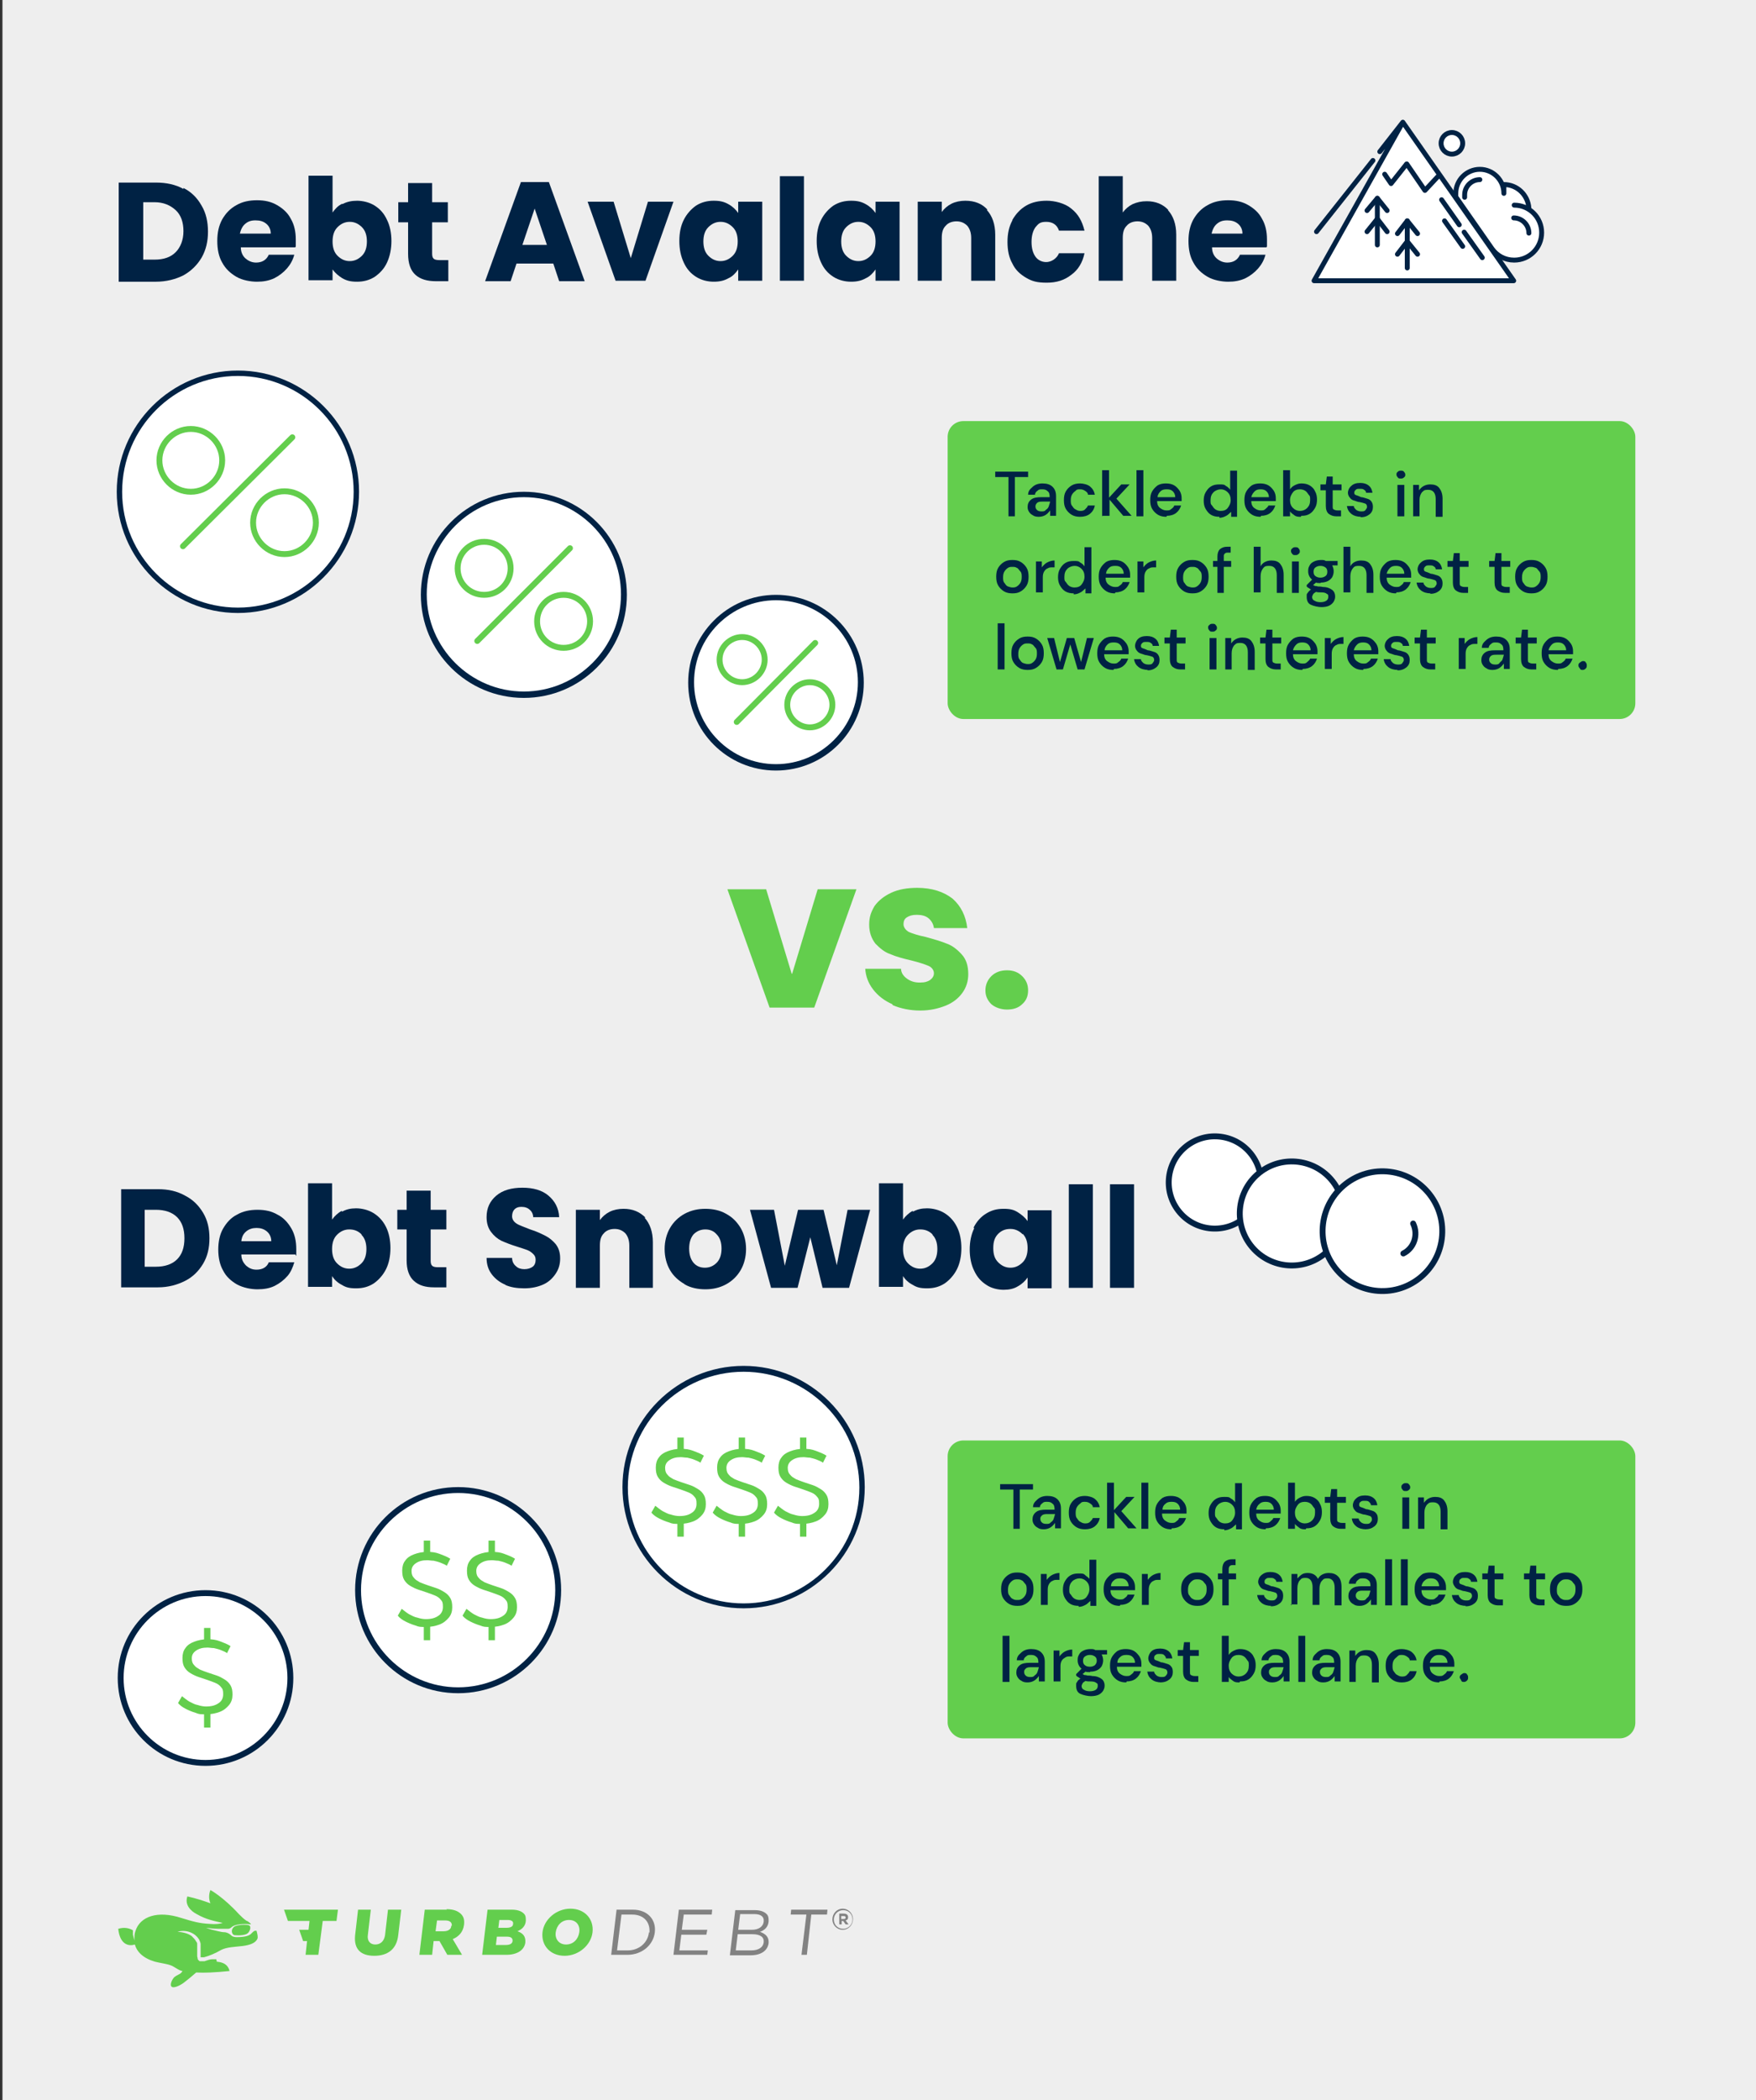 <?xml version="1.0" encoding="UTF-8"?>
<svg id="Layer_1" xmlns="http://www.w3.org/2000/svg" version="1.1" viewBox="0 0 358 427.9">
  <rect x="0" y="0" width="358" height="427.9" fill="#333333" stroke="none"/>
  <!-- Generator: Adobe Illustrator 30.0.0, SVG Export Plug-In . SVG Version: 2.1.1 Build 123)  -->
  <defs>
    <style>
      .st0 {
        fill: #828282;
      }

      .st1 {
        fill: #024;
      }

      .st2, .st3 {
        stroke-miterlimit: 10;
      }

      .st2, .st4, .st5 {
        fill: none;
      }

      .st2, .st5 {
        stroke: #63ce4d;
        stroke-width: 1.2px;
      }

      .st6, .st3, .st7 {
        fill: #fff;
      }

      .st8 {
        fill: #63ce4d;
      }

      .st3, .st7, .st4 {
        stroke: #024;
      }

      .st3, .st4 {
        stroke-width: 1.2px;
      }

      .st7 {
        stroke-width: 1px;
      }

      .st7, .st4, .st5 {
        stroke-linecap: round;
        stroke-linejoin: round;
      }

      .st9 {
        fill: #eee;
      }
    </style>
  </defs>
  <rect class="st9" x=".5" width="358" height="427.9"/>
  <g>
    <g>
      <path class="st8" d="M91.1,389.1h-4.5l-1.1,9.2h2.6l.3-2.8h1.2l1.6,2.8h3l-1.9-3.2c1.2-.5,2.1-1.4,2.3-2.9h0c.1-.9,0-1.6-.6-2.2-.6-.6-1.5-1-3-1ZM92,392.4h0c0,.7-.7,1.1-1.5,1.1h-1.7l.3-2.2h1.7c.9,0,1.4.4,1.3,1.1Z"/>
      <polygon class="st8" points="57.9 389.1 68.9 389.1 68.6 391.4 65.8 391.4 64.9 398.3 62.3 398.3 62.6 395.5 61.8 395.5 61 393.2 62.9 393.2 63.1 391.4 58.7 391.4 57.9 389.1"/>
      <path class="st8" d="M79.2,389.1h2.6l-.6,5.1c-.3,3-2.2,4.3-4.9,4.3s-4.2-1.3-3.9-4.2l.6-5.2h2.6l-.6,5.1c-.2,1.3.5,2,1.5,2s1.8-.6,2-1.9l.6-5.2Z"/>
      <path class="st8" d="M104.3,389.1h-4.9l-1.1,9.2h4.9c2.3,0,3.7-1,3.9-2.5h0c.1-1.3-.5-1.9-1.6-2.3.9-.4,1.6-1,1.7-2.1h0c0-.7,0-1.1-.4-1.5-.5-.5-1.3-.8-2.5-.8ZM104.5,395.4h0c0,.6-.5.9-1.4.9h-2l.2-1.7h2c.9,0,1.2.3,1.2.8ZM104.6,392h0c0,.6-.6.8-1.4.8h-1.6l.2-1.6h1.7c.8,0,1.2.3,1.1.8Z"/>
      <path class="st8" d="M116.3,388.9c-2.9,0-5.4,2.2-5.7,4.8h0c-.3,2.7,1.6,4.8,4.5,4.8s5.4-2.2,5.7-4.8h0c.3-2.7-1.6-4.8-4.5-4.8ZM118.1,393.7h0c-.2,1.4-1.2,2.5-2.7,2.5s-2.3-1.2-2.1-2.5h0c.2-1.4,1.2-2.5,2.7-2.5s2.3,1.1,2.1,2.5Z"/>
      <path class="st0" d="M155,393.6c.8-.3,1.6-.9,1.7-2.1h0c0-.6,0-1.1-.4-1.5-.5-.5-1.3-.8-2.4-.8h-4l-1.1,9.2h4.2c2.1,0,3.5-.9,3.7-2.5h0c.1-1.3-.7-1.9-1.8-2.3ZM150.9,390h2.9c1.4,0,2,.6,1.9,1.5h0c-.1,1.1-1.1,1.7-2.4,1.7h-2.8l.4-3.2ZM155.7,395.7h0c-.1,1.1-1.1,1.7-2.5,1.7h-3.2l.4-3.3h3c1.6,0,2.4.6,2.3,1.6Z"/>
      <polygon class="st0" points="138.4 389.1 145.2 389.1 145.1 390.1 139.4 390.1 139 393.2 144.2 393.2 144 394.2 138.9 394.2 138.5 397.4 144.3 397.4 144.2 398.3 137.3 398.3 138.4 389.1"/>
      <polygon class="st0" points="168.7 389.1 168.6 390.1 165.4 390.1 164.5 398.3 163.4 398.3 164.4 390.1 161.2 390.1 161.3 389.1 168.7 389.1"/>
      <path class="st0" d="M129,389.1h-3.3l-1.1,9.2h3.3c3,0,5.3-2,5.6-4.6h0c.3-2.6-1.5-4.6-4.5-4.6ZM132.3,393.7h0c-.2,2.1-2,3.7-4.3,3.7h-2.2l.9-7.3h2.2c2.4,0,3.7,1.6,3.5,3.7Z"/>
    </g>
    <g>
      <path class="st8" d="M44.1,399.2c-.2,0-.4,0-.8,0,0,0,0,0,0,0-.5,0-1,.2-1.6.4-.1,0-.3,0-.4,0-.1,0-.3,0-.5,0-.1,0-.2,0-.3-.2-.1,0-.2-.2-.2-.3,0-.2-.1-.4-.1-.5,0-.6,0-1.1,0-1.7,0-.3,0-.5,0-.7,0-.2,0-.4-.2-.6-.2-.4-.6-.8-.9-1.1-.8-.6-1.8-.8-2.9-.9,1-.3,2.2-.2,3.2.4.5.3.9.7,1.2,1.2.1.3.3.6.3.9,0,.3,0,.6,0,.9,0,.5,0,1.1,0,1.5,0,.1,0,.2,0,.3,0,0,0,0,0,0,0,0,.2,0,.3,0,.1,0,.3,0,.4,0,1.1-.3,2.3-.8,3.5-1.5,1.2-.6,2.8-.6,4.4-.8,1.5-.2,2.6-.6,3-1.5.1-.3,0-.9-.2-1.6,0,0,0,0,0,0,0,0-.2,0-.3,0-.2,0-.5.3-.7.5-.3.4-1.1.8-3,.8-.5,0-.9-.1-1.1-.3-.4-.4-.8-.6-1.3-.7,0,0,0,0-.1,0-.4,0-.9-.1-1.3-.2-.9-.2-1.7-.4-2.5-.7.9.1,1.7.2,2.6.2.4,0,.9,0,1.3,0,.2,0,.4,0,.6,0,.3,0,.6-.2.8-.4,0,0,0,0,0,0,.6-.5,2.3-.7,3.9-.5,0,0,0,0,0,0-.2-.3-.5-.5-.8-.7,0,0,0,0-.1,0-.6-.4-1.1-.9-1.6-1.4-3.2-3.5-5.8-4.9-5.8-4.9-.4,1-.3,2,0,2.7-1.4-.5-2.9-1-4.7-1.4-.6,1.7.7,3,1.9,3.6,1.9,1.1,3.5,1.4,5.3,1.8-.5.2-1.6.3-2.6.2-2.2-.1-3.5-.5-5.8-1.2-4.9-1.6-8.5-.3-9.4,2.7-.2.5-.2,1.1-.2,1.9-.1-.4-.2-.8-.3-1.2,0-.2,0-.4,0-.6,0-.1,0-.2,0-.3-.7-.4-1.7-.7-3-.3.4,3.6,2.5,3.5,3.4,3.2.4,1.5,1.7,2.8,4.1,3.5,1.2.3,2.2.4,3.1.7.9.3,1.7,1.1,2.5,1.2-.1.2-.2.3-.3.4-.3.3-.8.4-1.3.8-.4.3-1.1,1.6-.6,2,.5.4,2-.4,2.7-1,.4-.3,1.4-1.1,2.3-1.9,1.7.1,3.8,0,6.8-.3-.3-1.3-1.3-1.8-2.6-1.9Z"/>
      <path class="st8" d="M47.6,392.7c-.6.6-.3,1.5.2,1.6,1,.1,2.3,0,2.7-.4.4-.3.8-1.3.3-1.6-.4-.2-2.7-.2-3.2.4Z"/>
    </g>
    <path class="st0" d="M169.7,391.1h0c0-1.2.9-2.2,2.1-2.2s2.1,1,2.1,2.1h0c0,1.2-.9,2.2-2.1,2.2s-2.1-1-2.1-2.1ZM173.8,391.1h0c0-1.1-.8-1.9-1.9-1.9s-1.9.9-1.9,1.9h0c0,1.1.8,1.9,1.9,1.9s1.9-.9,1.9-1.9ZM171,389.9h1c.5,0,.9.2.9.7s-.2.6-.5.7l.6.8h-.6l-.5-.7h-.3v.7h-.5v-2.2ZM172,391c.3,0,.4-.1.4-.3s-.1-.3-.4-.3h-.5v.6h.5Z"/>
  </g>
  <g>
    <g>
      <path class="st1" d="M37.7,243.6c1.6.8,2.8,2,3.7,3.5.9,1.5,1.3,3.2,1.3,5.2s-.4,3.7-1.3,5.2c-.9,1.5-2.1,2.7-3.7,3.5-1.6.8-3.4,1.3-5.5,1.3h-7.5v-20h7.5c2.1,0,3.9.4,5.5,1.3ZM36.1,256.6c1-1,1.5-2.4,1.5-4.3s-.5-3.3-1.5-4.3c-1-1-2.5-1.5-4.3-1.5h-2.3v11.6h2.3c1.8,0,3.3-.5,4.3-1.5Z"/>
      <path class="st1" d="M60.2,255.6h-11c0,1,.4,1.7,1,2.3.6.5,1.2.8,2.1.8,1.2,0,2.1-.5,2.5-1.5h5.2c-.3,1-.7,2-1.4,2.8-.7.8-1.6,1.5-2.6,2-1,.5-2.2.7-3.5.7s-2.9-.3-4.2-1c-1.2-.7-2.2-1.6-2.8-2.8-.7-1.2-1-2.7-1-4.3s.3-3.1,1-4.3c.7-1.2,1.6-2.2,2.8-2.8,1.2-.7,2.6-1,4.2-1s2.9.3,4.1,1c1.2.6,2.1,1.6,2.8,2.8.7,1.2,1,2.6,1,4.2s0,.9,0,1.4ZM55.3,252.9c0-.8-.3-1.5-.9-2s-1.3-.7-2.1-.7-1.5.2-2.1.7c-.6.5-.9,1.1-1,2h6.1Z"/>
      <path class="st1" d="M69.7,246.9c.9-.5,1.8-.7,2.9-.7s2.5.3,3.6,1c1.1.7,1.9,1.6,2.5,2.8.6,1.2.9,2.7.9,4.3s-.3,3.1-.9,4.3c-.6,1.2-1.5,2.2-2.5,2.9-1.1.7-2.2,1-3.6,1s-2.1-.2-2.9-.7c-.8-.4-1.5-1-2-1.8v2.2h-4.9v-21.1h4.9v7.4c.5-.7,1.1-1.3,2-1.8ZM73.7,251.5c-.7-.7-1.5-1-2.5-1s-1.8.4-2.5,1.1c-.7.7-1,1.7-1,2.9s.3,2.2,1,2.9c.7.7,1.5,1.1,2.5,1.1s1.8-.4,2.5-1.1c.7-.7,1-1.7,1-2.9s-.3-2.2-1-2.9Z"/>
      <path class="st1" d="M91,258.2v4.1h-2.5c-1.8,0-3.1-.4-4.1-1.3-1-.9-1.5-2.3-1.5-4.2v-6.3h-1.9v-4h1.9v-3.9h4.9v3.9h3.2v4h-3.2v6.4c0,.5.1.8.3,1,.2.2.6.3,1.1.3h1.7Z"/>
      <path class="st1" d="M103.1,261.8c-1.2-.5-2.1-1.2-2.8-2.1-.7-.9-1.1-2-1.1-3.4h5.2c0,.7.3,1.3.8,1.7.4.4,1,.6,1.7.6s1.3-.2,1.7-.5c.4-.3.6-.8.6-1.4s-.2-.9-.5-1.2c-.3-.3-.7-.6-1.2-.8-.5-.2-1.2-.4-2.1-.7-1.3-.4-2.3-.8-3.2-1.2-.8-.4-1.5-1-2.1-1.8-.6-.8-.9-1.8-.9-3,0-1.9.7-3.3,2-4.4,1.3-1.1,3.1-1.6,5.3-1.6s4,.5,5.3,1.6,2.1,2.5,2.2,4.4h-5.3c0-.6-.3-1.2-.7-1.5-.4-.4-1-.6-1.7-.6s-1.1.2-1.4.5-.5.8-.5,1.4.3,1.1.9,1.5,1.6.7,2.8,1.2c1.3.4,2.3.9,3.1,1.3.8.4,1.5,1,2.1,1.7.6.8.9,1.7.9,2.9s-.3,2.2-.9,3.1c-.6.9-1.4,1.7-2.5,2.2s-2.4.8-3.9.8-2.8-.2-3.9-.7Z"/>
      <path class="st1" d="M131.4,248.1c1.1,1.2,1.7,2.9,1.7,5v9.3h-4.8v-8.6c0-1.1-.3-1.9-.8-2.5-.6-.6-1.3-.9-2.2-.9s-1.7.3-2.2.9c-.6.6-.8,1.4-.8,2.5v8.6h-4.9v-15.9h4.9v2.1c.5-.7,1.2-1.3,2-1.7.8-.4,1.8-.6,2.8-.6,1.9,0,3.3.6,4.5,1.8Z"/>
      <path class="st1" d="M139.5,261.6c-1.2-.7-2.2-1.6-2.9-2.8-.7-1.2-1.1-2.7-1.1-4.3s.4-3.1,1.1-4.3c.7-1.2,1.7-2.2,3-2.9,1.3-.7,2.7-1,4.2-1s3,.3,4.2,1c1.3.7,2.2,1.6,3,2.9.7,1.2,1.1,2.7,1.1,4.3s-.4,3.1-1.1,4.3c-.7,1.2-1.7,2.2-3,2.9-1.3.7-2.7,1-4.2,1s-3-.3-4.2-1ZM146.1,257.3c.7-.7,1-1.7,1-2.9s-.3-2.2-1-2.9c-.6-.7-1.4-1-2.3-1s-1.7.3-2.4,1c-.6.7-.9,1.7-.9,2.9s.3,2.2.9,2.9c.6.7,1.4,1,2.3,1s1.7-.3,2.4-1Z"/>
      <path class="st1" d="M177.4,246.5l-4.3,15.9h-5.4l-2.5-10.3-2.6,10.3h-5.4l-4.3-15.9h4.9l2.2,11.4,2.7-11.4h5.2l2.7,11.3,2.2-11.3h4.6Z"/>
      <path class="st1" d="M186.1,246.9c.9-.5,1.8-.7,2.9-.7s2.5.3,3.6,1c1.1.7,1.9,1.6,2.5,2.8.6,1.2.9,2.7.9,4.3s-.3,3.1-.9,4.3c-.6,1.2-1.5,2.2-2.5,2.9-1.1.7-2.2,1-3.6,1s-2.1-.2-2.9-.7c-.8-.4-1.5-1-2-1.8v2.2h-4.9v-21.1h4.9v7.4c.5-.7,1.1-1.3,2-1.8ZM190.1,251.5c-.7-.7-1.5-1-2.5-1s-1.8.4-2.5,1.1c-.7.7-1,1.7-1,2.9s.3,2.2,1,2.9c.7.7,1.5,1.1,2.5,1.1s1.8-.4,2.5-1.1c.7-.7,1-1.7,1-2.9s-.3-2.2-1-2.9Z"/>
      <path class="st1" d="M198.5,250.1c.6-1.2,1.5-2.2,2.5-2.8,1.1-.7,2.2-1,3.6-1s2.1.2,2.9.7c.8.5,1.5,1.1,2,1.8v-2.2h4.9v15.9h-4.9v-2.2c-.5.7-1.1,1.3-2,1.8-.8.5-1.8.7-2.9.7s-2.5-.3-3.5-1c-1.1-.7-1.9-1.6-2.5-2.9-.6-1.2-.9-2.7-.9-4.3s.3-3.1.9-4.3ZM208.5,251.5c-.7-.7-1.5-1.1-2.5-1.1s-1.8.3-2.5,1c-.7.7-1,1.6-1,2.9s.3,2.2,1,2.9c.7.7,1.5,1.1,2.5,1.1s1.8-.4,2.5-1.1c.7-.7,1-1.7,1-2.9s-.3-2.2-1-2.9Z"/>
      <path class="st1" d="M222.8,241.3v21.1h-4.9v-21.1h4.9Z"/>
      <path class="st1" d="M231.2,241.3v21.1h-4.9v-21.1h4.9Z"/>
    </g>
    <g>
      <circle class="st3" cx="247.7" cy="240.9" r="9.4" transform="translate(-95.7 202.4) rotate(-37.8)"/>
      <circle class="st3" cx="263.3" cy="247.2" r="10.6" transform="translate(-96.2 213.3) rotate(-37.8)"/>
      <g>
        <circle class="st3" cx="281.8" cy="250.8" r="12.2" transform="translate(-2.3 499) rotate(-82.8)"/>
        <path class="st4" d="M286.1,255.4c2.2-1.1,3.1-3.8,2-6.1"/>
      </g>
    </g>
  </g>
  <g>
    <g>
      <path class="st1" d="M37.4,38.3c1.6.8,2.8,2,3.7,3.6.9,1.5,1.3,3.3,1.3,5.3s-.4,3.7-1.3,5.3c-.9,1.5-2.1,2.7-3.7,3.6-1.6.8-3.5,1.3-5.6,1.3h-7.6v-20.2h7.6c2.1,0,4,.4,5.6,1.3ZM35.8,51.4c1-1,1.6-2.5,1.6-4.3s-.5-3.3-1.6-4.3-2.5-1.6-4.3-1.6h-2.3v11.7h2.3c1.9,0,3.3-.5,4.3-1.5Z"/>
      <path class="st1" d="M60.2,50.4h-11.1c0,1,.4,1.8,1,2.3.6.5,1.3.8,2.1.8,1.2,0,2.1-.5,2.6-1.6h5.2c-.3,1.1-.8,2-1.5,2.8-.7.8-1.6,1.5-2.6,2-1.1.5-2.2.7-3.5.7s-3-.3-4.2-1c-1.2-.7-2.2-1.6-2.9-2.9-.7-1.2-1-2.7-1-4.4s.3-3.1,1-4.4c.7-1.2,1.6-2.2,2.9-2.9,1.2-.7,2.6-1,4.2-1s2.9.3,4.1,1c1.2.7,2.2,1.6,2.8,2.8.7,1.2,1,2.6,1,4.2s0,.9,0,1.4ZM55.2,47.6c0-.8-.3-1.5-.9-2-.6-.5-1.3-.7-2.2-.7s-1.5.2-2.1.7c-.6.5-.9,1.2-1.1,2h6.2Z"/>
      <path class="st1" d="M69.8,41.6c.9-.5,1.9-.7,3-.7s2.5.3,3.6,1c1.1.7,1.9,1.6,2.5,2.9.6,1.2.9,2.7.9,4.3s-.3,3.1-.9,4.4c-.6,1.3-1.5,2.2-2.5,2.9-1.1.7-2.3,1-3.6,1s-2.1-.2-3-.7c-.8-.5-1.5-1.1-2-1.8v2.2h-4.9v-21.3h4.9v7.5c.5-.7,1.1-1.4,2-1.8ZM73.8,46.3c-.7-.7-1.5-1.1-2.5-1.1s-1.8.4-2.5,1.1c-.7.7-1,1.7-1,2.9s.3,2.2,1,2.9c.7.7,1.5,1.1,2.5,1.1s1.8-.4,2.5-1.1c.7-.7,1-1.7,1-2.9s-.3-2.2-1-2.9Z"/>
      <path class="st1" d="M91.4,53.1v4.2h-2.5c-1.8,0-3.2-.4-4.2-1.3-1-.9-1.5-2.3-1.5-4.3v-6.4h-2v-4.1h2v-3.9h4.9v3.9h3.2v4.1h-3.2v6.4c0,.5.1.8.3,1,.2.2.6.3,1.2.3h1.8Z"/>
      <path class="st1" d="M112.8,53.7h-7.5l-1.2,3.6h-5.2l7.3-20.2h5.7l7.3,20.2h-5.2l-1.2-3.6ZM111.5,49.9l-2.5-7.4-2.5,7.4h5Z"/>
      <path class="st1" d="M128.6,52.6l3.5-11.5h5.2l-5.7,16.1h-6.1l-5.7-16.1h5.3l3.5,11.5Z"/>
      <path class="st1" d="M139.4,44.8c.6-1.2,1.5-2.2,2.5-2.9,1.1-.7,2.3-1,3.6-1s2.1.2,3,.7c.9.5,1.5,1.1,2,1.8v-2.3h4.9v16.1h-4.9v-2.3c-.5.7-1.1,1.4-2,1.8-.9.5-1.8.7-3,.7s-2.5-.3-3.6-1c-1.1-.7-1.9-1.6-2.5-2.9-.6-1.3-.9-2.7-.9-4.4s.3-3.1.9-4.3ZM149.4,46.3c-.7-.7-1.5-1.1-2.5-1.1s-1.8.4-2.5,1.1c-.7.7-1,1.7-1,2.9s.3,2.2,1,2.9c.7.7,1.5,1.1,2.5,1.1s1.8-.4,2.5-1.1c.7-.7,1-1.7,1-2.9s-.3-2.2-1-2.9Z"/>
      <path class="st1" d="M163.9,35.9v21.3h-4.9v-21.3h4.9Z"/>
      <path class="st1" d="M167.4,44.8c.6-1.2,1.5-2.2,2.5-2.9,1.1-.7,2.3-1,3.6-1s2.1.2,3,.7c.9.5,1.5,1.1,2,1.8v-2.3h4.9v16.1h-4.9v-2.3c-.5.7-1.1,1.4-2,1.8-.9.5-1.8.7-3,.7s-2.5-.3-3.6-1c-1.1-.7-1.9-1.6-2.5-2.9-.6-1.3-.9-2.7-.9-4.4s.3-3.1.9-4.3ZM177.5,46.3c-.7-.7-1.5-1.1-2.5-1.1s-1.8.4-2.5,1.1c-.7.7-1,1.7-1,2.9s.3,2.2,1,2.9c.7.7,1.5,1.1,2.5,1.1s1.8-.4,2.5-1.1c.7-.7,1-1.7,1-2.9s-.3-2.2-1-2.9Z"/>
      <path class="st1" d="M201.2,42.8c1.1,1.2,1.7,2.9,1.7,5v9.4h-4.9v-8.7c0-1.1-.3-1.9-.8-2.5-.6-.6-1.3-.9-2.2-.9s-1.7.3-2.2.9c-.6.6-.8,1.4-.8,2.5v8.7h-4.9v-16.1h4.9v2.1c.5-.7,1.2-1.3,2-1.7.8-.4,1.8-.6,2.8-.6,1.9,0,3.4.6,4.5,1.8Z"/>
      <path class="st1" d="M206.4,44.8c.7-1.2,1.6-2.2,2.8-2.9,1.2-.7,2.6-1,4.2-1s3.7.5,5,1.6c1.4,1.1,2.2,2.5,2.7,4.5h-5.2c-.4-1.2-1.3-1.8-2.6-1.8s-1.6.4-2.2,1.1c-.5.7-.8,1.7-.8,3s.3,2.3.8,3c.5.7,1.3,1.1,2.2,1.1s2.1-.6,2.6-1.8h5.2c-.4,1.9-1.3,3.4-2.7,4.4-1.4,1.1-3,1.6-5,1.6s-3-.3-4.2-1c-1.2-.7-2.2-1.6-2.8-2.9-.7-1.2-1-2.7-1-4.4s.3-3.1,1-4.4Z"/>
      <path class="st1" d="M238.1,42.8c1.1,1.2,1.7,2.9,1.7,5v9.4h-4.9v-8.7c0-1.1-.3-1.9-.8-2.5-.6-.6-1.3-.9-2.2-.9s-1.7.3-2.2.9c-.6.6-.8,1.4-.8,2.5v8.7h-4.9v-21.3h4.9v7.4c.5-.7,1.2-1.3,2-1.7.9-.4,1.8-.6,2.9-.6,1.8,0,3.3.6,4.4,1.8Z"/>
      <path class="st1" d="M258.2,50.4h-11.1c0,1,.4,1.8,1,2.3.6.5,1.3.8,2.1.8,1.2,0,2.1-.5,2.6-1.6h5.2c-.3,1.1-.8,2-1.5,2.8-.7.8-1.6,1.5-2.6,2-1.1.5-2.2.7-3.5.7s-3-.3-4.2-1c-1.2-.7-2.2-1.6-2.9-2.9-.7-1.2-1-2.7-1-4.4s.3-3.1,1-4.4c.7-1.2,1.6-2.2,2.9-2.9,1.2-.7,2.6-1,4.2-1s2.9.3,4.1,1c1.2.7,2.2,1.6,2.8,2.8.7,1.2,1,2.6,1,4.2s0,.9,0,1.4ZM253.3,47.6c0-.8-.3-1.5-.9-2-.6-.5-1.3-.7-2.2-.7s-1.5.2-2.1.7c-.6.5-.9,1.2-1.1,2h6.2Z"/>
    </g>
    <g>
      <g>
        <path class="st7" d="M311.7,42.4c-.2-2.7-2.4-4.8-5.1-4.8v1.8c0-2.7-2.2-4.9-4.9-4.9s-4.9,2.2-4.9,4.9,0,.5,0,.7l7.4,10.6c1,1.4,2.6,2.3,4.5,2.3,3.1,0,5.6-2.5,5.6-5.6s-2.5-5.6-5.6-5.6"/>
        <path class="st7" d="M308.6,44.4c1.7,0,3.1,1.4,3.1,3.1"/>
        <path class="st7" d="M298.6,40.2c0-.2,0-.3,0-.5,0-1.7,1.4-3.1,3.1-3.1"/>
      </g>
      <circle class="st7" cx="296" cy="29.2" r="2.2"/>
      <polyline class="st7" points="281.3 30.9 286 24.9 267.9 57.2 308.6 57.2 286 24.9"/>
      <line class="st7" x1="279.9" y1="32.7" x2="268.4" y2="47.2"/>
      <polyline class="st7" points="286.7 33.5 283.6 37.4 282.3 35.5"/>
      <g>
        <line class="st7" x1="280.8" y1="40.8" x2="280.8" y2="49.9"/>
        <line class="st7" x1="280.8" y1="40.4" x2="278.7" y2="42.9"/>
        <line class="st7" x1="280.8" y1="40.4" x2="282.8" y2="42.9"/>
        <line class="st7" x1="280.8" y1="44.6" x2="278.7" y2="47.2"/>
        <line class="st7" x1="280.8" y1="44.6" x2="282.8" y2="47.2"/>
      </g>
      <g>
        <line class="st7" x1="286.9" y1="45.5" x2="286.9" y2="54.6"/>
        <line class="st7" x1="286.9" y1="45" x2="284.9" y2="47.6"/>
        <line class="st7" x1="286.9" y1="45" x2="289" y2="47.6"/>
        <line class="st7" x1="286.9" y1="49.2" x2="284.9" y2="51.8"/>
        <line class="st7" x1="286.9" y1="49.2" x2="289" y2="51.8"/>
      </g>
      <line class="st7" x1="293.9" y1="40.7" x2="297.5" y2="45.8"/>
      <line class="st7" x1="298.5" y1="47.3" x2="302.2" y2="52.5"/>
      <line class="st7" x1="294.5" y1="45" x2="298.2" y2="50.2"/>
      <polyline class="st7" points="286.8 33.4 290.5 38.8 293.3 35.8"/>
    </g>
  </g>
  <g>
    <g>
      <g>
        <path class="st6" d="M48.5,124.3c-13.3,0-24.1-10.8-24.1-24.1s10.8-24.1,24.1-24.1,24.1,10.8,24.1,24.1-10.8,24.1-24.1,24.1Z"/>
        <path class="st1" d="M48.5,76.6c13,0,23.6,10.6,23.6,23.6s-10.6,23.6-23.6,23.6-23.6-10.6-23.6-23.6,10.6-23.6,23.6-23.6M48.5,75.5c-13.6,0-24.7,11.1-24.7,24.7s11.1,24.7,24.7,24.7,24.7-11.1,24.7-24.7-11.1-24.7-24.7-24.7h0Z"/>
      </g>
      <g>
        <path class="st2" d="M38.9,100.2c-3.5,0-6.4-2.9-6.4-6.4s2.9-6.4,6.4-6.4,6.4,2.9,6.4,6.4-2.9,6.4-6.4,6.4Z"/>
        <path class="st2" d="M58,112.9c-3.5,0-6.4-2.9-6.4-6.4s2.9-6.4,6.4-6.4,6.4,2.9,6.4,6.4-2.9,6.4-6.4,6.4Z"/>
        <line class="st5" x1="59.6" y1="89.1" x2="37.3" y2="111.3"/>
      </g>
    </g>
    <g>
      <g>
        <path class="st6" d="M106.8,141.6c-11.3,0-20.4-9.2-20.4-20.4s9.2-20.4,20.4-20.4,20.4,9.2,20.4,20.4-9.2,20.4-20.4,20.4Z"/>
        <path class="st1" d="M106.8,101.3c10.9,0,19.8,8.9,19.8,19.8s-8.9,19.8-19.8,19.8-19.8-8.9-19.8-19.8,8.9-19.8,19.8-19.8M106.8,100.2c-11.6,0-21,9.4-21,21s9.4,21,21,21,21-9.4,21-21-9.4-21-21-21h0Z"/>
      </g>
      <g>
        <path class="st2" d="M98.7,121.2c-3,0-5.4-2.4-5.4-5.4s2.4-5.4,5.4-5.4,5.4,2.4,5.4,5.4-2.4,5.4-5.4,5.4Z"/>
        <path class="st2" d="M114.9,132c-3,0-5.4-2.4-5.4-5.4s2.4-5.4,5.4-5.4,5.4,2.4,5.4,5.4-2.4,5.4-5.4,5.4Z"/>
        <line class="st5" x1="116.2" y1="111.7" x2="97.3" y2="130.6"/>
      </g>
    </g>
    <g>
      <g>
        <path class="st6" d="M158.2,156.3c-9.5,0-17.3-7.7-17.3-17.3s7.7-17.3,17.3-17.3,17.3,7.7,17.3,17.3-7.7,17.3-17.3,17.3Z"/>
        <path class="st1" d="M158.2,122.3c9.2,0,16.7,7.5,16.7,16.7s-7.5,16.7-16.7,16.7-16.7-7.5-16.7-16.7,7.5-16.7,16.7-16.7M158.2,121.2c-9.9,0-17.9,8-17.9,17.9s8,17.9,17.9,17.9,17.9-8,17.9-17.9-8-17.9-17.9-17.9h0Z"/>
      </g>
      <g>
        <path class="st2" d="M151.3,139c-2.5,0-4.6-2.1-4.6-4.6s2.1-4.6,4.6-4.6,4.6,2.1,4.6,4.6-2.1,4.6-4.6,4.6Z"/>
        <path class="st2" d="M165.1,148.2c-2.5,0-4.6-2.1-4.6-4.6s2.1-4.6,4.6-4.6,4.6,2.1,4.6,4.6-2.1,4.6-4.6,4.6Z"/>
        <line class="st5" x1="166.2" y1="131" x2="150.2" y2="147.1"/>
      </g>
    </g>
  </g>
  <g>
    <rect class="st8" x="193.2" y="85.8" width="140.2" height="60.7" rx="3.2" ry="3.2"/>
    <g>
      <path class="st1" d="M205.6,105.2v-8h-2.7v-1.1h6.7v1.1h-2.7v8h-1.4Z"/>
      <path class="st1" d="M212,105.3c-.5,0-1,0-1.4-.3-.4-.2-.6-.4-.8-.7-.2-.3-.3-.6-.3-1,0-.6.2-1.1.7-1.5.5-.4,1.2-.5,2.1-.5h1.7c0-.6-.1-1-.4-1.2-.3-.3-.6-.4-1.1-.4s-.7,0-1,.3c-.3.2-.5.5-.5.8h-1.4c0-.5.2-.9.5-1.2.3-.3.6-.6,1-.8.4-.2.9-.3,1.4-.3.9,0,1.6.2,2.1.7.5.5.7,1.1.7,1.9v4h-1.2v-1.1c-.3.4-.6.7-.9.9s-.8.4-1.4.4ZM212.3,104.2c.4,0,.7,0,.9-.3.3-.2.5-.4.6-.7.1-.3.2-.6.3-1h-1.5c-.5,0-.9,0-1.2.3-.2.2-.3.4-.3.7s.1.5.3.7c.2.2.5.3.9.3Z"/>
      <path class="st1" d="M220.2,105.3c-.6,0-1.2-.1-1.7-.4-.5-.3-.9-.7-1.2-1.2-.3-.5-.4-1.1-.4-1.8s.1-1.3.4-1.8c.3-.5.7-.9,1.2-1.2.5-.3,1.1-.4,1.7-.4s1.5.2,2,.6c.5.4.9,1,1,1.7h-1.4c0-.4-.3-.6-.6-.8-.3-.2-.6-.3-1-.3s-.7,0-.9.3c-.3.2-.5.4-.7.7-.2.3-.3.7-.3,1.2s0,.9.3,1.2c.2.3.4.6.7.7.3.2.6.3.9.3s.7,0,1-.3.5-.5.6-.8h1.4c-.1.7-.5,1.3-1,1.7s-1.2.6-2,.6Z"/>
      <path class="st1" d="M224.7,105.2v-9.4h1.4v5.6l2.5-2.7h1.7l-2.7,2.9,3.1,3.5h-1.7l-2.8-3.3v3.3h-1.4Z"/>
      <path class="st1" d="M231.7,105.2v-9.4h1.4v9.4h-1.4Z"/>
      <path class="st1" d="M237.8,105.3c-.6,0-1.2-.1-1.7-.4-.5-.3-.9-.7-1.2-1.2-.3-.5-.4-1.1-.4-1.8s.1-1.3.4-1.8c.3-.5.7-.9,1.1-1.2.5-.3,1.1-.4,1.7-.4s1.2.1,1.7.4c.5.3.8.7,1.1,1.1.3.5.4,1,.4,1.5s0,.2,0,.3c0,0,0,.2,0,.3h-5c0,.6.2,1.1.6,1.4.4.3.8.5,1.3.5s.7,0,1-.3c.3-.2.5-.4.6-.7h1.4c-.2.6-.5,1.1-1,1.5-.5.4-1.2.6-1.9.6ZM237.8,99.7c-.5,0-.9.1-1.2.4s-.6.7-.6,1.2h3.6c0-.5-.2-.9-.5-1.2-.3-.3-.7-.4-1.2-.4Z"/>
      <path class="st1" d="M248.6,105.3c-.6,0-1.2-.1-1.7-.4-.5-.3-.8-.7-1.1-1.2-.3-.5-.4-1.1-.4-1.7s.1-1.2.4-1.7c.3-.5.6-.9,1.1-1.2.5-.3,1-.4,1.7-.4s1,0,1.3.3c.4.2.7.5.9.8v-3.9h1.4v9.4h-1.2v-1c-.4.3-.6.6-1,.8-.4.2-.8.4-1.4.4ZM248.9,104.1c.6,0,1.1-.2,1.4-.6s.6-.9.6-1.6-.2-1.2-.6-1.6c-.4-.4-.9-.6-1.4-.6s-1.1.2-1.5.6c-.4.4-.6.9-.6,1.6s0,.8.3,1.1c.2.3.4.6.7.8s.7.3,1,.3Z"/>
      <path class="st1" d="M257,105.3c-.6,0-1.2-.1-1.7-.4-.5-.3-.9-.7-1.2-1.2s-.4-1.1-.4-1.8.1-1.3.4-1.8c.3-.5.7-.9,1.1-1.2.5-.3,1.1-.4,1.7-.4s1.2.1,1.7.4c.5.3.8.7,1.1,1.1.3.5.4,1,.4,1.5s0,.2,0,.3c0,0,0,.2,0,.3h-5c0,.6.2,1.1.6,1.4.4.3.8.5,1.3.5s.7,0,1-.3.5-.4.6-.7h1.4c-.2.6-.5,1.1-1,1.5-.5.4-1.2.6-1.9.6ZM257,99.7c-.5,0-.9.1-1.2.4s-.6.7-.7,1.2h3.6c0-.5-.2-.9-.5-1.2-.3-.3-.7-.4-1.2-.4Z"/>
      <path class="st1" d="M265.2,105.3c-.5,0-.9,0-1.3-.3s-.7-.5-.9-.8v1h-1.4v-9.4h1.4v3.9c.2-.3.5-.6.9-.8.4-.2.8-.4,1.4-.4s1.2.1,1.7.4c.5.3.9.7,1.1,1.2.3.5.4,1.1.4,1.7s-.1,1.2-.4,1.7c-.3.5-.6.9-1.1,1.2-.5.3-1,.4-1.7.4ZM265,104.1c.6,0,1.1-.2,1.5-.6.4-.4.6-.9.6-1.6s0-.8-.3-1.1c-.2-.3-.4-.6-.7-.8-.3-.2-.7-.3-1.1-.3-.6,0-1.1.2-1.4.6s-.6.9-.6,1.6.2,1.2.6,1.6.9.6,1.4.6Z"/>
      <path class="st1" d="M272.4,105.2c-.6,0-1.1-.2-1.5-.5-.4-.3-.6-.9-.6-1.6v-3.2h-1.1v-1.2h1.1l.2-1.6h1.2v1.6h1.8v1.2h-1.8v3.2c0,.4,0,.6.2.7.2.1.4.2.8.2h.7v1.2h-1.1Z"/>
      <path class="st1" d="M277.5,105.3c-.8,0-1.5-.2-2-.6-.5-.4-.8-.9-.9-1.6h1.4c0,.3.2.5.5.8.3.2.6.3,1,.3s.7,0,.9-.3.3-.4.3-.6c0-.3-.1-.6-.4-.7-.3-.1-.6-.2-1.1-.3-.4,0-.7-.2-1.1-.3-.4-.1-.7-.3-.9-.6-.2-.2-.4-.6-.4-1s.2-1,.7-1.4c.4-.4,1-.6,1.8-.6s1.3.2,1.7.5.7.8.8,1.5h-1.3c0-.3-.2-.5-.4-.6-.2-.2-.5-.2-.9-.2s-.6,0-.8.2-.3.3-.3.6.1.4.4.5c.3.1.6.2,1,.4.4,0,.8.2,1.2.3.4.1.7.3.9.6s.3.6.3,1.1c0,.6-.2,1.1-.7,1.5-.5.4-1.1.6-1.9.6Z"/>
      <path class="st1" d="M285.6,97.5c-.3,0-.5,0-.6-.2-.2-.2-.3-.4-.3-.6s0-.4.3-.6c.2-.2.4-.2.6-.2s.5,0,.6.2c.2.2.3.4.3.6s0,.4-.3.6c-.2.2-.4.2-.6.2ZM284.9,105.2v-6.4h1.4v6.4h-1.4Z"/>
      <path class="st1" d="M288.1,105.2v-6.4h1.2v1.1c.3-.4.6-.7,1-.9.4-.2.8-.3,1.3-.3.8,0,1.4.2,1.8.7s.7,1.2.7,2.2v3.7h-1.4v-3.6c0-1.2-.5-1.9-1.5-1.9s-.9.2-1.3.5c-.3.4-.5.9-.5,1.6v3.3h-1.4Z"/>
      <path class="st1" d="M206.4,120.9c-.6,0-1.2-.1-1.7-.4-.5-.3-.9-.7-1.2-1.2-.3-.5-.4-1.1-.4-1.8s.1-1.3.4-1.8.7-.9,1.2-1.2c.5-.3,1-.4,1.7-.4s1.2.1,1.7.4c.5.3.9.7,1.2,1.2.3.5.4,1.1.4,1.8s-.1,1.3-.4,1.8c-.3.5-.7.9-1.2,1.2-.5.3-1,.4-1.7.4ZM206.4,119.7c.3,0,.6,0,.9-.2.3-.2.5-.4.7-.7.2-.3.3-.7.3-1.2s0-.9-.3-1.2-.4-.6-.7-.7c-.3-.2-.6-.2-.9-.2s-.6,0-.9.2c-.3.2-.5.4-.7.7-.2.3-.3.7-.3,1.2s0,.9.3,1.2c.2.3.4.6.7.7s.6.2.9.2Z"/>
      <path class="st1" d="M211.2,120.8v-6.4h1.2v1.2c.3-.4.7-.8,1.1-1,.4-.2.9-.4,1.5-.4v1.4h-.4c-.4,0-.7,0-1,.2-.3.1-.5.3-.7.6-.2.3-.3.7-.3,1.2v3.1h-1.4Z"/>
      <path class="st1" d="M218.9,120.9c-.6,0-1.2-.1-1.7-.4-.5-.3-.8-.7-1.1-1.2-.3-.5-.4-1.1-.4-1.7s.1-1.2.4-1.7c.3-.5.6-.9,1.1-1.2.5-.3,1-.4,1.7-.4s1,0,1.3.3c.4.2.7.5.9.8v-3.9h1.4v9.4h-1.2v-1c-.4.3-.6.6-1,.8-.4.2-.8.4-1.4.4ZM219.1,119.7c.6,0,1.1-.2,1.4-.6s.6-.9.6-1.6-.2-1.2-.6-1.6c-.4-.4-.9-.6-1.4-.6s-1.1.2-1.5.6c-.4.4-.6.9-.6,1.6s0,.8.3,1.1c.2.3.4.6.7.8s.7.3,1,.3Z"/>
      <path class="st1" d="M227.3,120.9c-.6,0-1.2-.1-1.7-.4-.5-.3-.9-.7-1.2-1.2-.3-.5-.4-1.1-.4-1.8s.1-1.3.4-1.8c.3-.5.7-.9,1.1-1.2.5-.3,1.1-.4,1.7-.4s1.2.1,1.7.4c.5.3.8.7,1.1,1.1.3.5.4,1,.4,1.5s0,.2,0,.3c0,0,0,.2,0,.3h-5c0,.6.2,1.1.6,1.4.4.3.8.5,1.3.5s.7,0,1-.3c.3-.2.5-.4.6-.7h1.4c-.2.6-.5,1.1-1,1.5-.5.4-1.2.6-1.9.6ZM227.3,115.3c-.5,0-.9.1-1.2.4s-.6.7-.6,1.2h3.6c0-.5-.2-.9-.5-1.2-.3-.3-.7-.4-1.2-.4Z"/>
      <path class="st1" d="M231.9,120.8v-6.4h1.2v1.2c.3-.4.7-.8,1.1-1,.4-.2.9-.4,1.5-.4v1.4h-.4c-.4,0-.7,0-1,.2-.3.1-.5.3-.7.6-.2.3-.3.7-.3,1.2v3.1h-1.4Z"/>
      <path class="st1" d="M243.1,120.9c-.6,0-1.2-.1-1.7-.4-.5-.3-.9-.7-1.2-1.2-.3-.5-.4-1.1-.4-1.8s.1-1.3.4-1.8.7-.9,1.2-1.2c.5-.3,1-.4,1.7-.4s1.2.1,1.7.4c.5.3.9.7,1.2,1.2.3.5.4,1.1.4,1.8s-.1,1.3-.4,1.8c-.3.5-.7.9-1.2,1.2-.5.3-1,.4-1.7.4ZM243.1,119.7c.3,0,.6,0,.9-.2.3-.2.5-.4.7-.7.2-.3.3-.7.3-1.2s0-.9-.3-1.2-.4-.6-.7-.7c-.3-.2-.6-.2-.9-.2s-.6,0-.9.2c-.3.2-.5.4-.7.7-.2.3-.3.7-.3,1.2s0,.9.3,1.2c.2.3.4.6.7.7s.6.2.9.2Z"/>
      <path class="st1" d="M248.2,120.8v-5.3h-.9v-1.2h.9v-.9c0-.7.2-1.2.5-1.5.4-.3.8-.5,1.5-.5h.7v1.2h-.5c-.3,0-.5,0-.7.2s-.2.3-.2.6v.9h1.5v1.2h-1.5v5.3h-1.4Z"/>
      <path class="st1" d="M255.6,120.8v-9.4h1.4v4c.2-.4.5-.7.9-.9.4-.2.8-.3,1.3-.3.8,0,1.4.2,1.8.7.4.5.7,1.2.7,2.2v3.7h-1.4v-3.6c0-1.2-.5-1.9-1.5-1.9s-1,.2-1.3.5c-.3.4-.5.9-.5,1.6v3.3h-1.4Z"/>
      <path class="st1" d="M264.1,113.1c-.3,0-.5,0-.6-.2-.2-.2-.3-.4-.3-.6s0-.4.3-.6c.2-.2.4-.2.6-.2s.5,0,.6.2c.2.2.3.4.3.6s0,.4-.3.6c-.2.2-.4.2-.6.2ZM263.4,120.8v-6.4h1.4v6.4h-1.4Z"/>
      <path class="st1" d="M269.2,118.8c-.3,0-.7,0-.9-.1l-.6.5c0,0,.2.1.4.2.1,0,.3,0,.6.1.3,0,.6,0,1,.1.9,0,1.5.3,1.9.6.4.3.6.8.6,1.3s-.1.7-.3,1.1c-.2.3-.5.6-.9.8s-1,.3-1.6.3-1.6-.2-2.2-.5-.8-.9-.8-1.6,0-.5.2-.8.4-.5.7-.7c-.2,0-.3-.2-.5-.3-.1,0-.3-.2-.4-.3v-.3l1.1-1.1c-.5-.4-.8-1-.8-1.7s.1-.8.3-1.2c.2-.4.5-.6.9-.8.4-.2.9-.3,1.4-.3s.7,0,1,.2h2.4v.9h-1.1c.2.4.3.8.3,1.2s-.1.8-.3,1.2c-.2.3-.5.6-.9.8s-.9.3-1.4.3ZM267.5,121.6c0,.4.2.7.5.8.3.2.7.3,1.2.3s.9-.1,1.2-.3c.3-.2.4-.5.4-.8s0-.5-.3-.6c-.2-.2-.6-.3-1.1-.3-.4,0-.8,0-1.1-.1-.3.2-.5.3-.6.5-.1.2-.2.4-.2.6ZM269.2,117.7c.4,0,.7-.1,1-.3s.4-.5.4-.9-.1-.7-.4-.9-.6-.3-1-.3-.7.1-1,.3-.4.5-.4.9.1.7.4.9.6.3,1,.3Z"/>
      <path class="st1" d="M273.9,120.8v-9.4h1.4v4c.2-.4.5-.7.9-.9.4-.2.8-.3,1.3-.3.8,0,1.4.2,1.8.7s.7,1.2.7,2.2v3.7h-1.4v-3.6c0-1.2-.5-1.9-1.5-1.9s-1,.2-1.3.5c-.3.4-.5.9-.5,1.6v3.3h-1.4Z"/>
      <path class="st1" d="M284.6,120.9c-.6,0-1.2-.1-1.7-.4-.5-.3-.9-.7-1.2-1.2s-.4-1.1-.4-1.8.1-1.3.4-1.8c.3-.5.7-.9,1.1-1.2.5-.3,1.1-.4,1.7-.4s1.2.1,1.7.4c.5.3.8.7,1.1,1.1.3.5.4,1,.4,1.5s0,.2,0,.3c0,0,0,.2,0,.3h-5c0,.6.2,1.1.6,1.4.4.3.8.5,1.3.5s.7,0,1-.3c.3-.2.5-.4.6-.7h1.4c-.2.6-.5,1.1-1,1.5-.5.4-1.2.6-1.9.6ZM284.6,115.3c-.5,0-.9.1-1.2.4s-.6.7-.7,1.2h3.6c0-.5-.2-.9-.5-1.2-.3-.3-.7-.4-1.2-.4Z"/>
      <path class="st1" d="M291.7,120.9c-.8,0-1.5-.2-2-.6-.5-.4-.8-.9-.9-1.6h1.4c0,.3.2.5.5.8.3.2.6.3,1,.3s.7,0,.9-.3.3-.4.3-.6c0-.3-.1-.6-.4-.7-.3-.1-.6-.2-1.1-.3-.4,0-.7-.2-1.1-.3-.4-.1-.7-.3-.9-.6-.2-.2-.4-.6-.4-1s.2-1,.7-1.4c.4-.4,1-.6,1.8-.6s1.3.2,1.7.5.7.8.8,1.5h-1.3c0-.3-.2-.5-.4-.6-.2-.2-.5-.2-.9-.2s-.6,0-.8.2-.3.3-.3.6.1.4.4.5c.3.1.6.2,1,.4.4,0,.8.2,1.2.3.4.1.7.3.9.6s.3.6.3,1.1c0,.6-.2,1.1-.7,1.5-.5.4-1.1.6-1.9.6Z"/>
      <path class="st1" d="M298.3,120.8c-.6,0-1.1-.2-1.5-.5-.4-.3-.6-.9-.6-1.6v-3.2h-1.1v-1.2h1.1l.2-1.6h1.2v1.6h1.8v1.2h-1.8v3.2c0,.4,0,.6.2.7.2.1.4.2.8.2h.7v1.2h-1.1Z"/>
      <path class="st1" d="M306.8,120.8c-.6,0-1.1-.2-1.5-.5-.4-.3-.6-.9-.6-1.6v-3.2h-1.1v-1.2h1.1l.2-1.6h1.2v1.6h1.8v1.2h-1.8v3.2c0,.4,0,.6.2.7.2.1.4.2.8.2h.7v1.2h-1.1Z"/>
      <path class="st1" d="M312.2,120.9c-.6,0-1.2-.1-1.7-.4-.5-.3-.9-.7-1.2-1.2-.3-.5-.4-1.1-.4-1.8s.1-1.3.4-1.8.7-.9,1.2-1.2c.5-.3,1-.4,1.7-.4s1.2.1,1.7.4c.5.3.9.7,1.2,1.2s.4,1.1.4,1.8-.1,1.3-.4,1.8c-.3.5-.7.9-1.2,1.2-.5.3-1,.4-1.7.4ZM312.2,119.7c.3,0,.6,0,.9-.2.3-.2.5-.4.7-.7.2-.3.3-.7.3-1.2s0-.9-.3-1.2-.4-.6-.7-.7-.6-.2-.9-.2-.6,0-.9.2-.5.4-.7.7c-.2.3-.3.7-.3,1.2s0,.9.3,1.2c.2.3.4.6.7.7s.6.2.9.2Z"/>
      <path class="st1" d="M203.4,136.4v-9.4h1.4v9.4h-1.4Z"/>
      <path class="st1" d="M209.5,136.5c-.6,0-1.2-.1-1.7-.4-.5-.3-.9-.7-1.2-1.2-.3-.5-.4-1.1-.4-1.8s.1-1.3.4-1.8.7-.9,1.2-1.2c.5-.3,1-.4,1.7-.4s1.2.1,1.7.4c.5.3.9.7,1.2,1.2.3.5.4,1.1.4,1.8s-.1,1.3-.4,1.8c-.3.5-.7.9-1.2,1.2-.5.3-1,.4-1.7.4ZM209.5,135.3c.3,0,.6,0,.9-.2.3-.2.5-.4.7-.7.2-.3.3-.7.3-1.2s0-.9-.3-1.2-.4-.6-.7-.7c-.3-.2-.6-.2-.9-.2s-.6,0-.9.2c-.3.2-.5.4-.7.7-.2.3-.3.7-.3,1.2s0,.9.3,1.2c.2.3.4.6.7.7s.6.2.9.2Z"/>
      <path class="st1" d="M215.4,136.4l-1.9-6.4h1.4l1.2,4.9,1.4-4.9h1.5l1.4,4.9,1.2-4.9h1.4l-1.9,6.4h-1.4l-1.5-5.1-1.5,5.1h-1.4Z"/>
      <path class="st1" d="M227,136.5c-.6,0-1.2-.1-1.7-.4-.5-.3-.9-.7-1.2-1.2-.3-.5-.4-1.1-.4-1.8s.1-1.3.4-1.8c.3-.5.7-.9,1.1-1.2.5-.3,1.1-.4,1.7-.4s1.2.1,1.7.4c.5.3.8.7,1.1,1.1.3.5.4,1,.4,1.5s0,.2,0,.3c0,0,0,.2,0,.3h-5c0,.6.2,1.1.6,1.4.4.3.8.5,1.3.5s.7,0,1-.3c.3-.2.5-.4.6-.7h1.4c-.2.6-.5,1.1-1,1.5-.5.4-1.2.6-1.9.6ZM227,130.9c-.5,0-.9.1-1.2.4s-.6.7-.6,1.2h3.6c0-.5-.2-.9-.5-1.2-.3-.3-.7-.4-1.2-.4Z"/>
      <path class="st1" d="M234.1,136.5c-.8,0-1.5-.2-2-.6s-.8-.9-.9-1.6h1.4c0,.3.2.5.5.8.3.2.6.3,1,.3s.7,0,.9-.3.3-.4.3-.6c0-.3-.1-.6-.4-.7-.3-.1-.6-.2-1.1-.3-.4,0-.7-.2-1.1-.3-.4-.1-.7-.3-.9-.6-.2-.2-.4-.6-.4-1s.2-1,.6-1.4c.4-.4,1-.6,1.8-.6s1.3.2,1.7.5c.4.3.7.8.8,1.5h-1.3c0-.3-.2-.5-.4-.6-.2-.2-.5-.2-.9-.2s-.6,0-.8.2-.3.3-.3.6.1.4.4.5c.3.1.6.2,1,.4.4,0,.8.2,1.2.3.4.1.7.3.9.6s.3.6.3,1.1c0,.6-.2,1.1-.7,1.5-.5.4-1.1.6-1.9.6Z"/>
      <path class="st1" d="M240.6,136.4c-.6,0-1.1-.2-1.5-.5-.4-.3-.6-.9-.6-1.6v-3.2h-1.1v-1.2h1.1l.2-1.6h1.2v1.6h1.8v1.2h-1.8v3.2c0,.4,0,.6.2.7.2.1.4.2.8.2h.7v1.2h-1.1Z"/>
      <path class="st1" d="M247.2,128.7c-.3,0-.5,0-.6-.2-.2-.2-.3-.4-.3-.6s0-.4.3-.6c.2-.2.4-.2.6-.2s.5,0,.6.2c.2.2.3.4.3.6s0,.4-.3.6c-.2.2-.4.2-.6.2ZM246.6,136.4v-6.4h1.4v6.4h-1.4Z"/>
      <path class="st1" d="M249.8,136.4v-6.4h1.2v1.1c.3-.4.6-.7,1-.9.4-.2.8-.3,1.3-.3.8,0,1.4.2,1.8.7s.7,1.2.7,2.2v3.7h-1.4v-3.6c0-1.2-.5-1.9-1.5-1.9s-.9.2-1.3.5c-.3.4-.5.9-.5,1.6v3.3h-1.4Z"/>
      <path class="st1" d="M260.1,136.4c-.6,0-1.1-.2-1.5-.5-.4-.3-.6-.9-.6-1.6v-3.2h-1.1v-1.2h1.1l.2-1.6h1.2v1.6h1.8v1.2h-1.8v3.2c0,.4,0,.6.2.7.2.1.4.2.8.2h.7v1.2h-1.1Z"/>
      <path class="st1" d="M265.5,136.5c-.6,0-1.2-.1-1.7-.4-.5-.3-.9-.7-1.2-1.2s-.4-1.1-.4-1.8.1-1.3.4-1.8c.3-.5.7-.9,1.1-1.2.5-.3,1.1-.4,1.7-.4s1.2.1,1.7.4c.5.3.8.7,1.1,1.1.3.5.4,1,.4,1.5s0,.2,0,.3c0,0,0,.2,0,.3h-5c0,.6.2,1.1.6,1.4.4.3.8.5,1.3.5s.7,0,1-.3.5-.4.6-.7h1.4c-.2.6-.5,1.1-1,1.5-.5.4-1.2.6-1.9.6ZM265.5,130.9c-.5,0-.9.1-1.2.4s-.6.7-.7,1.2h3.6c0-.5-.2-.9-.5-1.2-.3-.3-.7-.4-1.2-.4Z"/>
      <path class="st1" d="M270.1,136.4v-6.4h1.2v1.2c.3-.4.7-.8,1.1-1,.4-.2.9-.4,1.5-.4v1.4h-.4c-.4,0-.7,0-1,.2-.3.1-.5.3-.7.6-.2.3-.3.7-.3,1.2v3.1h-1.4Z"/>
      <path class="st1" d="M277.9,136.5c-.6,0-1.2-.1-1.7-.4-.5-.3-.9-.7-1.2-1.2s-.4-1.1-.4-1.8.1-1.3.4-1.8c.3-.5.7-.9,1.1-1.2.5-.3,1.1-.4,1.7-.4s1.2.1,1.7.4c.5.3.8.7,1.1,1.1.3.5.4,1,.4,1.5s0,.2,0,.3c0,0,0,.2,0,.3h-5c0,.6.2,1.1.6,1.4.4.3.8.5,1.3.5s.7,0,1-.3c.3-.2.5-.4.6-.7h1.4c-.2.6-.5,1.1-1,1.5-.5.4-1.2.6-1.9.6ZM277.9,130.9c-.5,0-.9.1-1.2.4s-.6.7-.7,1.2h3.6c0-.5-.2-.9-.5-1.2-.3-.3-.7-.4-1.2-.4Z"/>
      <path class="st1" d="M285,136.5c-.8,0-1.5-.2-2-.6-.5-.4-.8-.9-.9-1.6h1.4c0,.3.2.5.5.8.3.2.6.3,1,.3s.7,0,.9-.3.3-.4.3-.6c0-.3-.1-.6-.4-.7-.3-.1-.6-.2-1.1-.3-.4,0-.7-.2-1.1-.3-.4-.1-.7-.3-.9-.6-.2-.2-.4-.6-.4-1s.2-1,.7-1.4c.4-.4,1-.6,1.8-.6s1.3.2,1.7.5.7.8.8,1.5h-1.3c0-.3-.2-.5-.4-.6-.2-.2-.5-.2-.9-.2s-.6,0-.8.2-.3.3-.3.6.1.4.4.5c.3.1.6.2,1,.4.4,0,.8.2,1.2.3.4.1.7.3.9.6s.3.6.3,1.1c0,.6-.2,1.1-.7,1.5-.5.4-1.1.6-1.9.6Z"/>
      <path class="st1" d="M291.6,136.4c-.6,0-1.1-.2-1.5-.5-.4-.3-.6-.9-.6-1.6v-3.2h-1.1v-1.2h1.1l.2-1.6h1.2v1.6h1.8v1.2h-1.8v3.2c0,.4,0,.6.2.7.2.1.4.2.8.2h.7v1.2h-1.1Z"/>
      <path class="st1" d="M297.4,136.4v-6.4h1.2v1.2c.3-.4.7-.8,1.1-1,.4-.2.9-.4,1.5-.4v1.4h-.4c-.4,0-.7,0-1,.2-.3.1-.5.3-.7.6s-.3.7-.3,1.2v3.1h-1.4Z"/>
      <path class="st1" d="M304.5,136.5c-.5,0-1,0-1.4-.3-.4-.2-.6-.4-.8-.7-.2-.3-.3-.6-.3-1,0-.6.2-1.1.7-1.5.5-.4,1.2-.5,2.1-.5h1.7c0-.6-.1-1-.4-1.2-.3-.3-.6-.4-1.1-.4s-.7,0-1,.3c-.3.2-.5.5-.5.8h-1.4c0-.5.2-.9.5-1.2.3-.3.6-.6,1-.8.4-.2.9-.3,1.4-.3.9,0,1.6.2,2.1.7.5.5.7,1.1.7,1.9v4h-1.2v-1.1c-.3.4-.6.7-.9.9s-.8.4-1.4.4ZM304.8,135.4c.4,0,.7,0,.9-.3s.5-.4.6-.7c.1-.3.2-.6.3-1h-1.5c-.5,0-.9,0-1.2.3-.2.2-.3.4-.3.7s.1.5.3.7c.2.2.5.3.9.3Z"/>
      <path class="st1" d="M312.2,136.4c-.6,0-1.1-.2-1.5-.5-.4-.3-.6-.9-.6-1.6v-3.2h-1.1v-1.2h1.1l.2-1.6h1.2v1.6h1.8v1.2h-1.8v3.2c0,.4,0,.6.2.7.2.1.4.2.8.2h.7v1.2h-1.1Z"/>
      <path class="st1" d="M317.6,136.5c-.6,0-1.2-.1-1.7-.4-.5-.3-.9-.7-1.2-1.2s-.4-1.1-.4-1.8.1-1.3.4-1.8c.3-.5.7-.9,1.1-1.2.5-.3,1.1-.4,1.7-.4s1.2.1,1.7.4c.5.3.8.7,1.1,1.1.3.5.4,1,.4,1.5s0,.2,0,.3c0,0,0,.2,0,.3h-5c0,.6.2,1.1.6,1.4.4.3.8.5,1.3.5s.7,0,1-.3c.3-.2.5-.4.6-.7h1.4c-.2.6-.5,1.1-1,1.5-.5.4-1.2.6-1.9.6ZM317.6,130.9c-.5,0-.9.1-1.2.4s-.6.7-.7,1.2h3.6c0-.5-.2-.9-.5-1.2-.3-.3-.7-.4-1.2-.4Z"/>
      <path class="st1" d="M322.7,136.5c-.3,0-.5,0-.6-.3-.2-.2-.3-.4-.3-.6s0-.4.3-.6.4-.3.6-.3.5,0,.6.3c.2.2.2.4.2.6s0,.4-.2.6c-.2.2-.4.3-.6.3Z"/>
    </g>
  </g>
  <g>
    <rect class="st8" x="193.2" y="293.5" width="140.2" height="60.7" rx="3.2" ry="3.2"/>
    <g>
      <path class="st1" d="M206.6,311.5v-8h-2.7v-1.1h6.7v1.1h-2.7v8h-1.4Z"/>
      <path class="st1" d="M213,311.6c-.5,0-1,0-1.4-.3-.4-.2-.6-.4-.8-.7-.2-.3-.3-.6-.3-1,0-.6.2-1.1.7-1.5.5-.4,1.2-.5,2.1-.5h1.7c0-.6-.1-1-.4-1.2-.3-.3-.6-.4-1.1-.4s-.7,0-1,.3c-.3.2-.5.5-.5.8h-1.4c0-.5.2-.9.5-1.2.3-.3.6-.6,1-.8.4-.2.9-.3,1.4-.3.9,0,1.6.2,2.1.7.5.5.7,1.1.7,1.9v4h-1.2v-1.1c-.3.4-.6.7-.9.9-.3.2-.8.4-1.4.4ZM213.3,310.5c.4,0,.7,0,.9-.3.3-.2.5-.4.6-.7.1-.3.2-.6.3-1h-1.5c-.5,0-.9,0-1.2.3s-.3.4-.3.7.1.5.3.7c.2.2.5.3.9.3Z"/>
      <path class="st1" d="M221.2,311.6c-.6,0-1.2-.1-1.7-.4-.5-.3-.9-.7-1.2-1.2-.3-.5-.4-1.1-.4-1.8s.1-1.3.4-1.8c.3-.5.7-.9,1.2-1.2.5-.3,1.1-.4,1.7-.4s1.5.2,2,.6c.5.4.9,1,1,1.7h-1.4c0-.4-.3-.6-.6-.8s-.6-.3-1-.3-.7,0-.9.3c-.3.2-.5.4-.7.7-.2.3-.3.7-.3,1.2s0,.9.3,1.2c.2.3.4.6.7.7.3.2.6.3.9.3s.7,0,1-.3.5-.5.6-.8h1.4c-.1.7-.5,1.3-1,1.7s-1.2.6-2,.6Z"/>
      <path class="st1" d="M225.7,311.5v-9.4h1.4v5.6l2.5-2.7h1.7l-2.7,2.9,3.1,3.5h-1.7l-2.8-3.3v3.3h-1.4Z"/>
      <path class="st1" d="M232.7,311.5v-9.4h1.4v9.4h-1.4Z"/>
      <path class="st1" d="M238.8,311.6c-.6,0-1.2-.1-1.7-.4-.5-.3-.9-.7-1.2-1.2-.3-.5-.4-1.1-.4-1.8s.1-1.3.4-1.8c.3-.5.7-.9,1.1-1.2.5-.3,1.1-.4,1.7-.4s1.2.1,1.7.4c.5.3.8.7,1.1,1.1.3.5.4,1,.4,1.5s0,.2,0,.3c0,0,0,.2,0,.3h-5c0,.6.2,1.1.6,1.4s.8.5,1.3.5.7,0,1-.3c.3-.2.5-.4.6-.7h1.4c-.2.6-.5,1.1-1,1.5s-1.2.6-1.9.6ZM238.8,306c-.5,0-.9.1-1.2.4-.4.3-.6.7-.6,1.2h3.6c0-.5-.2-.9-.5-1.2s-.7-.4-1.2-.4Z"/>
      <path class="st1" d="M249.6,311.6c-.6,0-1.2-.1-1.7-.4-.5-.3-.8-.7-1.1-1.2s-.4-1.1-.4-1.7.1-1.2.4-1.7.6-.9,1.1-1.2c.5-.3,1-.4,1.7-.4s1,0,1.3.3c.4.2.7.5.9.8v-3.9h1.4v9.4h-1.2v-1c-.4.3-.6.6-1,.8s-.8.4-1.4.4ZM249.8,310.4c.6,0,1.1-.2,1.4-.6s.6-.9.6-1.6-.2-1.2-.6-1.6-.9-.6-1.4-.6-1.1.2-1.5.6c-.4.4-.6.9-.6,1.6s0,.8.3,1.1c.2.3.4.6.7.8s.7.3,1,.3Z"/>
      <path class="st1" d="M258,311.6c-.6,0-1.2-.1-1.7-.4s-.9-.7-1.2-1.2c-.3-.5-.4-1.1-.4-1.8s.1-1.3.4-1.8c.3-.5.7-.9,1.1-1.2.5-.3,1.1-.4,1.7-.4s1.2.1,1.7.4.8.7,1.1,1.1c.3.5.4,1,.4,1.5s0,.2,0,.3c0,0,0,.2,0,.3h-5c0,.6.2,1.1.6,1.4.4.3.8.5,1.3.5s.7,0,1-.3.5-.4.6-.7h1.4c-.2.6-.5,1.1-1,1.5-.5.4-1.2.6-1.9.6ZM258,306c-.5,0-.9.1-1.2.4-.4.3-.6.7-.7,1.2h3.6c0-.5-.2-.9-.5-1.2-.3-.3-.7-.4-1.2-.4Z"/>
      <path class="st1" d="M266.2,311.6c-.5,0-.9,0-1.3-.3s-.7-.5-.9-.8v1h-1.4v-9.4h1.4v3.9c.2-.3.5-.6.9-.8.4-.2.8-.4,1.4-.4s1.2.1,1.7.4c.5.3.9.7,1.1,1.2.3.5.4,1.1.4,1.7s-.1,1.2-.4,1.7c-.3.5-.6.9-1.1,1.2-.5.3-1,.4-1.7.4ZM266,310.4c.6,0,1.1-.2,1.5-.6.4-.4.6-.9.6-1.6s0-.8-.3-1.1c-.2-.3-.4-.6-.7-.8-.3-.2-.7-.3-1.1-.3-.6,0-1.1.2-1.4.6s-.6.9-.6,1.6.2,1.2.6,1.6c.4.4.9.6,1.4.6Z"/>
      <path class="st1" d="M273.3,311.5c-.6,0-1.1-.2-1.5-.5-.4-.3-.6-.9-.6-1.6v-3.2h-1.1v-1.2h1.1l.2-1.6h1.2v1.6h1.8v1.2h-1.8v3.2c0,.4,0,.6.2.7.2.1.4.2.8.2h.7v1.2h-1.1Z"/>
      <path class="st1" d="M278.5,311.6c-.8,0-1.5-.2-2-.6-.5-.4-.8-.9-.9-1.6h1.4c0,.3.2.5.5.8.3.2.6.3,1,.3s.7,0,.9-.3c.2-.2.3-.4.3-.6,0-.3-.1-.6-.4-.7s-.6-.2-1.1-.3c-.4,0-.7-.2-1.1-.3-.4-.1-.7-.3-.9-.6-.2-.2-.4-.6-.4-1s.2-1,.7-1.4c.4-.4,1-.6,1.8-.6s1.3.2,1.7.5.7.8.8,1.5h-1.3c0-.3-.2-.5-.4-.7-.2-.2-.5-.2-.9-.2s-.6,0-.8.2c-.2.1-.3.3-.3.6s.1.4.4.5c.3.1.6.2,1,.4.4,0,.8.2,1.2.3.4.1.7.3.9.6.2.2.3.6.3,1.1,0,.6-.2,1.1-.7,1.5-.5.4-1.1.6-1.9.6Z"/>
      <path class="st1" d="M286.6,303.8c-.3,0-.5,0-.6-.2-.2-.2-.3-.4-.3-.6s0-.4.3-.6c.2-.2.4-.2.6-.2s.5,0,.6.2c.2.2.3.4.3.6s0,.4-.3.6c-.2.2-.4.2-.6.2ZM285.9,311.5v-6.4h1.4v6.4h-1.4Z"/>
      <path class="st1" d="M289.1,311.5v-6.4h1.2v1.1c.3-.4.6-.7,1-.9s.8-.3,1.3-.3c.8,0,1.4.2,1.8.7s.7,1.2.7,2.2v3.7h-1.4v-3.6c0-1.2-.5-1.9-1.5-1.9s-.9.2-1.3.5c-.3.4-.5.9-.5,1.6v3.3h-1.4Z"/>
      <path class="st1" d="M207.4,327.2c-.6,0-1.2-.1-1.7-.4-.5-.3-.9-.7-1.2-1.2s-.4-1.1-.4-1.8.1-1.3.4-1.8.7-.9,1.2-1.2c.5-.3,1-.4,1.7-.4s1.2.1,1.7.4c.5.3.9.7,1.2,1.2.3.5.4,1.1.4,1.8s-.1,1.3-.4,1.8c-.3.5-.7.9-1.2,1.2-.5.3-1,.4-1.7.4ZM207.4,326c.3,0,.6,0,.9-.2.3-.2.5-.4.7-.7.2-.3.3-.7.3-1.2s0-.9-.3-1.2-.4-.6-.7-.7c-.3-.2-.6-.2-.9-.2s-.6,0-.9.2c-.3.2-.5.4-.7.7-.2.3-.3.7-.3,1.2s0,.9.3,1.2c.2.3.4.6.7.7.3.2.6.2.9.2Z"/>
      <path class="st1" d="M212.2,327.1v-6.4h1.2v1.2c.3-.4.7-.8,1.1-1,.4-.2.9-.4,1.5-.4v1.4h-.4c-.4,0-.7,0-1,.2-.3.1-.5.3-.7.6-.2.3-.3.7-.3,1.2v3.1h-1.4Z"/>
      <path class="st1" d="M219.9,327.2c-.6,0-1.2-.1-1.7-.4-.5-.3-.8-.7-1.1-1.2-.3-.5-.4-1.1-.4-1.7s.1-1.2.4-1.7c.3-.5.6-.9,1.1-1.2.5-.3,1-.4,1.7-.4s1,0,1.3.3.7.5.9.8v-3.9h1.4v9.4h-1.2v-1c-.4.3-.6.6-1,.8-.4.2-.8.4-1.4.4ZM220.1,326c.6,0,1.1-.2,1.4-.6s.6-.9.6-1.6-.2-1.2-.6-1.6c-.4-.4-.9-.6-1.4-.6s-1.1.2-1.5.6c-.4.4-.6.9-.6,1.6s0,.8.3,1.1c.2.3.4.6.7.8s.7.3,1,.3Z"/>
      <path class="st1" d="M228.3,327.2c-.6,0-1.2-.1-1.7-.4-.5-.3-.9-.7-1.2-1.2-.3-.5-.4-1.1-.4-1.8s.1-1.3.4-1.8c.3-.5.7-.9,1.1-1.2.5-.3,1.1-.4,1.7-.4s1.2.1,1.7.4c.5.3.8.7,1.1,1.1.3.5.4,1,.4,1.5s0,.2,0,.3c0,0,0,.2,0,.3h-5c0,.6.2,1.1.6,1.4.4.3.8.5,1.3.5s.7,0,1-.3c.3-.2.5-.4.6-.7h1.4c-.2.6-.5,1.1-1,1.5-.5.4-1.2.6-1.9.6ZM228.3,321.6c-.5,0-.9.1-1.2.4-.4.3-.6.7-.6,1.2h3.6c0-.5-.2-.9-.5-1.2-.3-.3-.7-.4-1.2-.4Z"/>
      <path class="st1" d="M232.8,327.1v-6.4h1.2v1.2c.3-.4.7-.8,1.1-1,.4-.2.9-.4,1.5-.4v1.4h-.4c-.4,0-.7,0-1,.2-.3.1-.5.3-.7.6-.2.3-.3.7-.3,1.2v3.1h-1.4Z"/>
      <path class="st1" d="M244.1,327.2c-.6,0-1.2-.1-1.7-.4-.5-.3-.9-.7-1.2-1.2s-.4-1.1-.4-1.8.1-1.3.4-1.8.7-.9,1.2-1.2c.5-.3,1-.4,1.7-.4s1.2.1,1.7.4c.5.3.9.7,1.2,1.2.3.5.4,1.1.4,1.8s-.1,1.3-.4,1.8c-.3.5-.7.9-1.2,1.2-.5.3-1,.4-1.7.4ZM244.1,326c.3,0,.6,0,.9-.2.3-.2.5-.4.7-.7.2-.3.3-.7.3-1.2s0-.9-.3-1.2-.4-.6-.7-.7c-.3-.2-.6-.2-.9-.2s-.6,0-.9.2c-.3.2-.5.4-.7.7-.2.3-.3.7-.3,1.2s0,.9.3,1.2c.2.3.4.6.7.7.3.2.6.2.9.2Z"/>
      <path class="st1" d="M249.2,327.1v-5.3h-.9v-1.2h.9v-.9c0-.7.2-1.2.5-1.5.4-.3.8-.5,1.5-.5h.7v1.2h-.5c-.3,0-.5,0-.7.2-.1.1-.2.3-.2.6v.9h1.5v1.2h-1.5v5.3h-1.4Z"/>
      <path class="st1" d="M259.2,327.2c-.8,0-1.5-.2-2-.6-.5-.4-.8-.9-.9-1.6h1.4c0,.3.2.5.5.8.3.2.6.3,1,.3s.7,0,.9-.3c.2-.2.3-.4.3-.6,0-.3-.1-.6-.4-.7-.3-.1-.6-.2-1.1-.3-.4,0-.7-.2-1.1-.3s-.7-.3-.9-.6-.4-.6-.4-1,.2-1,.7-1.4,1-.6,1.8-.6,1.3.2,1.7.5.7.8.8,1.5h-1.3c0-.3-.2-.5-.4-.6-.2-.2-.5-.2-.9-.2s-.6,0-.8.2c-.2.1-.3.3-.3.6s.1.4.4.5c.3.1.6.2,1,.4.4,0,.8.2,1.2.3.4.1.7.3.9.6.2.2.3.6.3,1.1,0,.6-.2,1.1-.7,1.5-.5.4-1.1.6-1.9.6Z"/>
      <path class="st1" d="M263.3,327.1v-6.4h1.2v.9c.3-.3.6-.6.9-.8s.7-.3,1.2-.3c1,0,1.7.4,2.1,1.2.2-.4.5-.7.9-.9.4-.2.8-.3,1.3-.3.8,0,1.4.2,1.9.7.5.5.7,1.2.7,2.2v3.7h-1.4v-3.6c0-1.2-.5-1.9-1.4-1.9s-.9.2-1.2.5-.5.9-.5,1.6v3.3h-1.4v-3.6c0-1.2-.5-1.9-1.4-1.9s-.9.2-1.2.5-.5.9-.5,1.6v3.3h-1.4Z"/>
      <path class="st1" d="M277.4,327.2c-.5,0-1,0-1.4-.3-.4-.2-.6-.4-.8-.7-.2-.3-.3-.6-.3-1,0-.6.2-1.1.7-1.5s1.2-.5,2.1-.5h1.7c0-.6-.1-1-.4-1.2-.3-.3-.6-.4-1.1-.4s-.7,0-1,.3c-.3.2-.5.5-.5.8h-1.4c0-.5.2-.9.5-1.2.3-.3.6-.6,1-.8.4-.2.9-.3,1.4-.3.9,0,1.6.2,2.1.7.5.5.7,1.1.7,1.9v4h-1.2v-1.1c-.3.4-.6.7-.9.9-.3.2-.8.4-1.4.4ZM277.6,326.1c.4,0,.7,0,.9-.3s.5-.4.6-.7c.1-.3.2-.6.3-1h-1.5c-.5,0-.9,0-1.2.3-.2.2-.3.4-.3.7s.1.5.3.7c.2.2.5.3.9.3Z"/>
      <path class="st1" d="M282.4,327.1v-9.4h1.4v9.4h-1.4Z"/>
      <path class="st1" d="M285.6,327.1v-9.4h1.4v9.4h-1.4Z"/>
      <path class="st1" d="M291.7,327.2c-.6,0-1.2-.1-1.7-.4-.5-.3-.9-.7-1.2-1.2-.3-.5-.4-1.1-.4-1.8s.1-1.3.4-1.8c.3-.5.7-.9,1.1-1.2s1.1-.4,1.7-.4,1.2.1,1.7.4c.5.3.8.7,1.1,1.1.3.5.4,1,.4,1.5s0,.2,0,.3c0,0,0,.2,0,.3h-5c0,.6.2,1.1.6,1.4.4.3.8.5,1.3.5s.7,0,1-.3c.3-.2.5-.4.6-.7h1.4c-.2.6-.5,1.1-1,1.5-.5.4-1.2.6-1.9.6ZM291.7,321.6c-.5,0-.9.1-1.2.4-.4.3-.6.7-.7,1.2h3.6c0-.5-.2-.9-.5-1.2-.3-.3-.7-.4-1.2-.4Z"/>
      <path class="st1" d="M298.9,327.2c-.8,0-1.5-.2-2-.6-.5-.4-.8-.9-.9-1.6h1.4c0,.3.2.5.5.8.3.2.6.3,1,.3s.7,0,.9-.3c.2-.2.3-.4.3-.6,0-.3-.1-.6-.4-.7-.3-.1-.6-.2-1.1-.3-.4,0-.7-.2-1.1-.3-.4-.1-.7-.3-.9-.6s-.4-.6-.4-1,.2-1,.7-1.4c.4-.4,1-.6,1.8-.6s1.3.2,1.7.5.7.8.8,1.5h-1.3c0-.3-.2-.5-.4-.6-.2-.2-.5-.2-.9-.2s-.6,0-.8.2c-.2.1-.3.3-.3.6s.1.4.4.5c.3.1.6.2,1,.4.4,0,.8.2,1.2.3.4.1.7.3.9.6.2.2.3.6.3,1.1,0,.6-.2,1.1-.7,1.5-.5.4-1.1.6-1.9.6Z"/>
      <path class="st1" d="M305.4,327.1c-.6,0-1.1-.2-1.5-.5-.4-.3-.6-.9-.6-1.6v-3.2h-1.1v-1.2h1.1l.2-1.6h1.2v1.6h1.8v1.2h-1.8v3.2c0,.4,0,.6.2.7s.4.2.8.2h.7v1.2h-1.1Z"/>
      <path class="st1" d="M313.9,327.1c-.6,0-1.1-.2-1.5-.5-.4-.3-.6-.9-.6-1.6v-3.2h-1.1v-1.2h1.1l.2-1.6h1.2v1.6h1.8v1.2h-1.8v3.2c0,.4,0,.6.2.7s.4.2.8.2h.7v1.2h-1.1Z"/>
      <path class="st1" d="M319.3,327.2c-.6,0-1.2-.1-1.7-.4-.5-.3-.9-.7-1.2-1.2-.3-.5-.4-1.1-.4-1.8s.1-1.3.4-1.8.7-.9,1.2-1.2c.5-.3,1-.4,1.7-.4s1.2.1,1.7.4c.5.3.9.7,1.2,1.2s.4,1.1.4,1.8-.1,1.3-.4,1.8-.7.9-1.2,1.2c-.5.3-1,.4-1.7.4ZM319.3,326c.3,0,.6,0,.9-.2.3-.2.5-.4.7-.7.2-.3.3-.7.3-1.2s0-.9-.3-1.2-.4-.6-.7-.7c-.3-.2-.6-.2-.9-.2s-.6,0-.9.2c-.3.2-.5.4-.7.7-.2.3-.3.7-.3,1.2s0,.9.3,1.2c.2.3.4.6.7.7.3.2.6.2.9.2Z"/>
      <path class="st1" d="M204.4,342.7v-9.4h1.4v9.4h-1.4Z"/>
      <path class="st1" d="M209.7,342.8c-.5,0-1,0-1.4-.3-.4-.2-.6-.4-.8-.7-.2-.3-.3-.6-.3-1,0-.6.2-1.1.7-1.5.5-.4,1.2-.5,2.1-.5h1.7c0-.6-.1-1-.4-1.2-.3-.3-.6-.4-1.1-.4s-.7,0-1,.3c-.3.2-.5.5-.5.8h-1.4c0-.5.2-.9.5-1.2.3-.3.6-.6,1-.8.4-.2.9-.3,1.4-.3.9,0,1.6.2,2.1.7.5.5.7,1.1.7,1.9v4h-1.2v-1.1c-.3.4-.6.7-.9.9-.3.2-.8.4-1.4.4ZM210,341.7c.4,0,.7,0,.9-.3.3-.2.5-.4.6-.7.1-.3.2-.6.3-1h-1.5c-.5,0-.9,0-1.2.3s-.3.4-.3.7.1.5.3.7c.2.2.5.3.9.3Z"/>
      <path class="st1" d="M214.8,342.7v-6.4h1.2v1.2c.3-.4.7-.8,1.1-1,.4-.2.9-.4,1.5-.4v1.4h-.4c-.4,0-.7,0-1,.2s-.5.3-.7.6c-.2.3-.3.7-.3,1.2v3.1h-1.4Z"/>
      <path class="st1" d="M222.2,340.7c-.3,0-.7,0-.9-.1l-.6.5c0,0,.2.1.4.2.1,0,.3,0,.6.1.3,0,.6,0,1,.1.9,0,1.5.3,1.9.6.4.3.6.8.6,1.3s-.1.7-.3,1.1c-.2.3-.5.6-.9.8-.4.2-1,.3-1.6.3s-1.6-.2-2.2-.5c-.6-.3-.8-.9-.8-1.6s0-.5.2-.8c.1-.3.4-.5.7-.7-.2,0-.3-.2-.5-.3-.1,0-.3-.2-.4-.3v-.3l1.1-1.1c-.5-.4-.8-1-.8-1.7s.1-.8.3-1.2c.2-.4.5-.6.9-.8.4-.2.9-.3,1.4-.3s.7,0,1,.2h2.4v.9h-1.1c.2.4.3.8.3,1.2s-.1.8-.3,1.2c-.2.3-.5.6-.9.8s-.9.3-1.4.3ZM220.5,343.5c0,.4.2.7.5.8.3.2.7.3,1.2.3s.9-.1,1.2-.3c.3-.2.4-.5.4-.8s0-.5-.3-.6c-.2-.2-.6-.3-1.1-.3-.4,0-.8,0-1.1-.1-.3.2-.5.3-.6.5-.1.2-.2.4-.2.6ZM222.2,339.6c.4,0,.7-.1,1-.3.2-.2.4-.5.4-.9s-.1-.7-.4-.9-.6-.3-1-.3-.7.1-1,.3-.4.5-.4.9.1.7.4.9c.2.2.6.3,1,.3Z"/>
      <path class="st1" d="M229.6,342.8c-.6,0-1.2-.1-1.7-.4-.5-.3-.9-.7-1.2-1.2-.3-.5-.4-1.1-.4-1.8s.1-1.3.4-1.8c.3-.5.7-.9,1.1-1.2.5-.3,1.1-.4,1.7-.4s1.2.1,1.7.4c.5.3.8.7,1.1,1.1.3.5.4,1,.4,1.5s0,.2,0,.3c0,0,0,.2,0,.3h-5c0,.6.2,1.1.6,1.4s.8.5,1.3.5.7,0,1-.3c.3-.2.5-.4.6-.7h1.4c-.2.6-.5,1.1-1,1.5s-1.2.6-1.9.6ZM229.6,337.2c-.5,0-.9.1-1.2.4-.4.3-.6.7-.6,1.2h3.6c0-.5-.2-.9-.5-1.2s-.7-.4-1.2-.4Z"/>
      <path class="st1" d="M236.8,342.8c-.8,0-1.5-.2-2-.6s-.8-.9-.9-1.6h1.4c0,.3.2.5.5.8.3.2.6.3,1,.3s.7,0,.9-.3c.2-.2.3-.4.3-.6,0-.3-.1-.6-.4-.7-.3-.1-.6-.2-1.1-.3-.4,0-.7-.2-1.1-.3-.4-.1-.7-.3-.9-.6-.2-.2-.4-.6-.4-1s.2-1,.6-1.4c.4-.4,1-.6,1.8-.6s1.3.2,1.7.5c.4.3.7.8.8,1.5h-1.3c0-.3-.2-.5-.4-.7-.2-.2-.5-.2-.9-.2s-.6,0-.8.2c-.2.1-.3.3-.3.6s.1.4.4.5.6.2,1,.4c.4,0,.8.2,1.2.3s.7.3.9.6c.2.2.3.6.3,1.1,0,.6-.2,1.1-.7,1.5-.5.4-1.1.6-1.9.6Z"/>
      <path class="st1" d="M243.3,342.7c-.6,0-1.1-.2-1.5-.5-.4-.3-.6-.9-.6-1.6v-3.2h-1.1v-1.2h1.1l.2-1.6h1.2v1.6h1.8v1.2h-1.8v3.2c0,.4,0,.6.2.7.2.1.4.2.8.2h.7v1.2h-1.1Z"/>
      <path class="st1" d="M252.7,342.8c-.5,0-.9,0-1.3-.3s-.7-.5-.9-.8v1h-1.4v-9.4h1.4v3.9c.2-.3.5-.6.9-.8.4-.2.8-.4,1.4-.4s1.2.1,1.7.4c.5.3.9.7,1.1,1.2.3.5.4,1.1.4,1.7s-.1,1.2-.4,1.7c-.3.5-.6.9-1.1,1.2-.5.3-1,.4-1.7.4ZM252.5,341.6c.6,0,1.1-.2,1.5-.6.4-.4.6-.9.6-1.6s0-.8-.3-1.1c-.2-.3-.4-.6-.7-.8-.3-.2-.7-.3-1.1-.3-.6,0-1.1.2-1.4.6s-.6.9-.6,1.6.2,1.2.6,1.6c.4.4.9.6,1.4.6Z"/>
      <path class="st1" d="M259.6,342.8c-.5,0-1,0-1.4-.3-.4-.2-.6-.4-.8-.7-.2-.3-.3-.6-.3-1,0-.6.2-1.1.7-1.5.5-.4,1.2-.5,2.1-.5h1.7c0-.6-.1-1-.4-1.2-.3-.3-.6-.4-1.1-.4s-.7,0-1,.3c-.3.2-.5.5-.5.8h-1.4c0-.5.2-.9.5-1.2.3-.3.6-.6,1-.8.4-.2.9-.3,1.4-.3.9,0,1.6.2,2.1.7.5.5.7,1.1.7,1.9v4h-1.2v-1.1c-.3.4-.6.7-.9.9-.3.2-.8.4-1.4.4ZM259.9,341.7c.4,0,.7,0,.9-.3.3-.2.5-.4.6-.7.1-.3.2-.6.3-1h-1.5c-.5,0-.9,0-1.2.3s-.3.4-.3.7.1.5.3.7c.2.2.5.3.9.3Z"/>
      <path class="st1" d="M264.7,342.7v-9.4h1.4v9.4h-1.4Z"/>
      <path class="st1" d="M270,342.8c-.5,0-1,0-1.4-.3-.4-.2-.6-.4-.8-.7-.2-.3-.3-.6-.3-1,0-.6.2-1.1.7-1.5.5-.4,1.2-.5,2.1-.5h1.7c0-.6-.1-1-.4-1.2-.3-.3-.6-.4-1.1-.4s-.7,0-1,.3c-.3.2-.5.5-.5.8h-1.4c0-.5.2-.9.5-1.2.3-.3.6-.6,1-.8.4-.2.9-.3,1.4-.3.9,0,1.6.2,2.1.7.5.5.7,1.1.7,1.9v4h-1.2v-1.1c-.3.4-.6.7-.9.9-.3.2-.8.4-1.4.4ZM270.3,341.7c.4,0,.7,0,.9-.3.3-.2.5-.4.6-.7.1-.3.2-.6.3-1h-1.5c-.5,0-.9,0-1.2.3s-.3.4-.3.7.1.5.3.7c.2.2.5.3.9.3Z"/>
      <path class="st1" d="M275.1,342.7v-6.4h1.2v1.1c.3-.4.6-.7,1-.9s.8-.3,1.3-.3c.8,0,1.4.2,1.8.7s.7,1.2.7,2.2v3.7h-1.4v-3.6c0-1.2-.5-1.9-1.5-1.9s-.9.2-1.3.5c-.3.4-.5.9-.5,1.6v3.3h-1.4Z"/>
      <path class="st1" d="M285.8,342.8c-.6,0-1.2-.1-1.7-.4s-.9-.7-1.2-1.2c-.3-.5-.4-1.1-.4-1.8s.1-1.3.4-1.8c.3-.5.7-.9,1.2-1.2.5-.3,1.1-.4,1.7-.4s1.5.2,2,.6c.5.4.9,1,1,1.7h-1.4c0-.4-.3-.6-.6-.8s-.6-.3-1-.3-.6,0-.9.3-.5.4-.7.7c-.2.3-.3.7-.3,1.2s0,.9.3,1.2c.2.3.4.6.7.7.3.2.6.3.9.3s.7,0,1-.3.5-.5.6-.8h1.4c-.1.7-.5,1.3-1,1.7-.5.4-1.2.6-2,.6Z"/>
      <path class="st1" d="M293.4,342.8c-.6,0-1.2-.1-1.7-.4-.5-.3-.9-.7-1.2-1.2-.3-.5-.4-1.1-.4-1.8s.1-1.3.4-1.8c.3-.5.7-.9,1.1-1.2.5-.3,1.1-.4,1.7-.4s1.2.1,1.7.4.8.7,1.1,1.1c.3.5.4,1,.4,1.5s0,.2,0,.3c0,0,0,.2,0,.3h-5c0,.6.2,1.1.6,1.4s.8.5,1.3.5.7,0,1-.3c.3-.2.5-.4.6-.7h1.4c-.2.6-.5,1.1-1,1.5s-1.2.6-1.9.6ZM293.4,337.2c-.5,0-.9.1-1.2.4-.4.3-.6.7-.7,1.2h3.6c0-.5-.2-.9-.5-1.2s-.7-.4-1.2-.4Z"/>
      <path class="st1" d="M298.5,342.7c-.3,0-.5,0-.6-.3s-.3-.4-.3-.6,0-.4.3-.6.4-.3.6-.3.5,0,.6.3c.2.2.2.4.2.6s0,.4-.2.6c-.2.2-.4.3-.6.3Z"/>
    </g>
  </g>
  <g>
    <g>
      <g>
        <path class="st6" d="M151.6,327.2c-13.3,0-24.1-10.8-24.1-24.1s10.8-24.1,24.1-24.1,24.1,10.8,24.1,24.1-10.8,24.1-24.1,24.1Z"/>
        <path class="st1" d="M151.6,279.5c13,0,23.6,10.6,23.6,23.6s-10.6,23.6-23.6,23.6-23.6-10.6-23.6-23.6,10.6-23.6,23.6-23.6M151.6,278.3c-13.6,0-24.7,11.1-24.7,24.7s11.1,24.7,24.7,24.7,24.7-11.1,24.7-24.7-11.1-24.7-24.7-24.7h0Z"/>
      </g>
      <g>
        <path class="st8" d="M142.9,298.1c-.4-.3-.9-.5-1.4-.7-.5-.2-1-.3-1.4-.4-.5,0-.9-.1-1.3-.1-1,0-1.7.2-2.3.6-.6.4-.9.9-.9,1.6s.2,1.1.5,1.4c.3.4.7.6,1.2.9.5.2,1,.4,1.6.6.6.2,1.2.4,1.8.6.6.2,1.1.5,1.6.8s.9.7,1.2,1.2c.3.5.4,1.1.4,1.9s-.2,1.5-.7,2.1c-.5.6-1.1,1.1-1.9,1.4-.8.3-1.7.5-2.8.5s-1.4,0-2.1-.3c-.7-.2-1.4-.5-2-.8-.6-.3-1.2-.7-1.6-1.2l.8-1.4c.5.4,1,.8,1.5,1.1.6.3,1.1.6,1.7.7.6.2,1.2.3,1.7.3,1.1,0,1.9-.2,2.6-.7.6-.4.9-1,.9-1.8s-.1-1.1-.4-1.4c-.3-.4-.7-.7-1.2-.9s-1-.4-1.6-.6c-.6-.2-1.2-.4-1.8-.6-.6-.2-1.2-.5-1.7-.8-.5-.3-.9-.7-1.2-1.2-.3-.5-.4-1.1-.4-1.9s.2-1.5.6-2c.4-.6,1-1,1.8-1.3.8-.3,1.7-.5,2.7-.5s1.7.1,2.5.4c.8.3,1.6.6,2.2,1l-.7,1.4ZM138.1,292.9h1.3v3.5h-1.3v-3.5ZM138.1,309.3h1.3v3.8h-1.3v-3.8Z"/>
        <path class="st8" d="M155.4,298.1c-.4-.3-.9-.5-1.4-.7-.5-.2-1-.3-1.4-.4-.5,0-.9-.1-1.3-.1-1,0-1.7.2-2.3.6-.6.4-.9.9-.9,1.6s.2,1.1.5,1.4c.3.4.7.6,1.2.9.5.2,1,.4,1.6.6.6.2,1.2.4,1.8.6.6.2,1.1.5,1.6.8s.9.7,1.2,1.2c.3.5.4,1.1.4,1.9s-.2,1.5-.7,2.1c-.5.6-1.1,1.1-1.9,1.4-.8.3-1.7.5-2.8.5s-1.4,0-2.1-.3c-.7-.2-1.4-.5-2-.8-.6-.3-1.2-.7-1.6-1.2l.8-1.4c.5.4,1,.8,1.5,1.1.6.3,1.1.6,1.7.7.6.2,1.2.3,1.7.3,1.1,0,1.9-.2,2.6-.7.6-.4.9-1,.9-1.8s-.1-1.1-.4-1.4c-.3-.4-.7-.7-1.2-.9s-1-.4-1.6-.6c-.6-.2-1.2-.4-1.8-.6-.6-.2-1.2-.5-1.7-.8-.5-.3-.9-.7-1.2-1.2-.3-.5-.4-1.1-.4-1.9s.2-1.5.6-2c.4-.6,1-1,1.8-1.3.8-.3,1.7-.5,2.7-.5s1.7.1,2.5.4c.8.3,1.6.6,2.2,1l-.7,1.4ZM150.6,292.9h1.3v3.5h-1.3v-3.5ZM150.6,309.3h1.3v3.8h-1.3v-3.8Z"/>
        <path class="st8" d="M167.9,298.1c-.4-.3-.9-.5-1.4-.7-.5-.2-1-.3-1.4-.4-.5,0-.9-.1-1.3-.1-1,0-1.7.2-2.3.6-.6.4-.9.9-.9,1.6s.2,1.1.5,1.4c.3.4.7.6,1.2.9.5.2,1,.4,1.6.6.6.2,1.2.4,1.8.6.6.2,1.1.5,1.6.8s.9.7,1.2,1.2c.3.5.4,1.1.4,1.9s-.2,1.5-.7,2.1c-.5.6-1.1,1.1-1.9,1.4-.8.3-1.7.5-2.8.5s-1.4,0-2.1-.3c-.7-.2-1.4-.5-2-.8-.6-.3-1.2-.7-1.6-1.2l.8-1.4c.5.4,1,.8,1.5,1.1.6.3,1.1.6,1.7.7.6.2,1.2.3,1.7.3,1.1,0,1.9-.2,2.6-.7.6-.4.9-1,.9-1.8s-.1-1.1-.4-1.4c-.3-.4-.7-.7-1.2-.9s-1-.4-1.6-.6c-.6-.2-1.2-.4-1.8-.6-.6-.2-1.2-.5-1.7-.8-.5-.3-.9-.7-1.2-1.2-.3-.5-.4-1.1-.4-1.9s.2-1.5.6-2c.4-.6,1-1,1.8-1.3.8-.3,1.7-.5,2.7-.5s1.7.1,2.5.4c.8.3,1.6.6,2.2,1l-.7,1.4ZM163.1,292.9h1.3v3.5h-1.3v-3.5ZM163.1,309.3h1.3v3.8h-1.3v-3.8Z"/>
      </g>
    </g>
    <g>
      <g>
        <path class="st6" d="M93.4,344.5c-11.3,0-20.4-9.2-20.4-20.4s9.2-20.4,20.4-20.4,20.4,9.2,20.4,20.4-9.2,20.4-20.4,20.4Z"/>
        <path class="st1" d="M93.4,304.2c10.9,0,19.8,8.9,19.8,19.8s-8.9,19.8-19.8,19.8-19.8-8.9-19.8-19.8,8.9-19.8,19.8-19.8M93.4,303c-11.6,0-21,9.4-21,21s9.4,21,21,21,21-9.4,21-21-9.4-21-21-21h0Z"/>
      </g>
      <g>
        <path class="st8" d="M104.4,319.1c-.4-.3-.9-.5-1.4-.7-.5-.2-1-.3-1.4-.4-.5,0-.9-.1-1.3-.1-1,0-1.7.2-2.3.6-.6.4-.9.9-.9,1.6s.2,1.1.5,1.4c.3.4.7.6,1.2.9.5.2,1,.4,1.6.6.6.2,1.2.4,1.8.6.6.2,1.1.5,1.6.8s.9.7,1.2,1.2c.3.5.4,1.1.4,1.9s-.2,1.5-.7,2.1c-.5.6-1.1,1.1-1.9,1.4-.8.3-1.7.5-2.8.5s-1.4,0-2.1-.3c-.7-.2-1.4-.5-2-.8-.6-.3-1.2-.7-1.6-1.2l.8-1.4c.5.4,1,.8,1.5,1.1.6.3,1.1.6,1.7.7.6.2,1.2.3,1.7.3,1.1,0,1.9-.2,2.6-.7.6-.4.9-1,.9-1.8s-.1-1.1-.4-1.4c-.3-.4-.7-.7-1.2-.9s-1-.4-1.6-.6c-.6-.2-1.2-.4-1.8-.6-.6-.2-1.2-.5-1.7-.8-.5-.3-.9-.7-1.2-1.2-.3-.5-.4-1.1-.4-1.9s.2-1.5.6-2c.4-.6,1-1,1.8-1.3.8-.3,1.7-.5,2.7-.5s1.7.1,2.5.4c.8.3,1.6.6,2.2,1l-.7,1.4ZM99.6,313.9h1.3v3.5h-1.3v-3.5ZM99.6,330.4h1.3v3.8h-1.3v-3.8Z"/>
        <path class="st8" d="M91.2,319.1c-.4-.3-.9-.5-1.4-.7-.5-.2-1-.3-1.4-.4-.5,0-.9-.1-1.3-.1-1,0-1.7.2-2.3.6-.6.4-.9.9-.9,1.6s.2,1.1.5,1.4c.3.4.7.6,1.2.9.5.2,1,.4,1.6.6.6.2,1.2.4,1.8.6.6.2,1.1.5,1.6.8s.9.7,1.2,1.2c.3.5.4,1.1.4,1.9s-.2,1.5-.7,2.1c-.5.6-1.1,1.1-1.9,1.4-.8.3-1.7.5-2.8.5s-1.4,0-2.1-.3c-.7-.2-1.4-.5-2-.8-.6-.3-1.2-.7-1.6-1.2l.8-1.4c.5.4,1,.8,1.5,1.1.6.3,1.1.6,1.7.7.6.2,1.2.3,1.7.3,1.1,0,1.9-.2,2.6-.7.6-.4.9-1,.9-1.8s-.1-1.1-.4-1.4c-.3-.4-.7-.7-1.2-.9s-1-.4-1.6-.6c-.6-.2-1.2-.4-1.8-.6-.6-.2-1.2-.5-1.7-.8-.5-.3-.9-.7-1.2-1.2-.3-.5-.4-1.1-.4-1.9s.2-1.5.6-2c.4-.6,1-1,1.8-1.3.8-.3,1.7-.5,2.7-.5s1.7.1,2.5.4c.8.3,1.6.6,2.2,1l-.7,1.4ZM86.4,313.9h1.3v3.5h-1.3v-3.5ZM86.4,330.4h1.3v3.8h-1.3v-3.8Z"/>
      </g>
    </g>
    <g>
      <g>
        <path class="st6" d="M41.9,359.2c-9.5,0-17.3-7.7-17.3-17.3s7.8-17.3,17.3-17.3,17.3,7.7,17.3,17.3-7.8,17.3-17.3,17.3Z"/>
        <path class="st1" d="M41.9,325.2c9.2,0,16.7,7.5,16.7,16.7s-7.5,16.7-16.7,16.7-16.7-7.5-16.7-16.7,7.5-16.7,16.7-16.7M41.9,324c-9.9,0-17.9,8-17.9,17.9s8,17.9,17.9,17.9,17.9-8,17.9-17.9-8-17.9-17.9-17.9h0Z"/>
      </g>
      <path class="st8" d="M46.4,336.9c-.4-.3-.9-.5-1.4-.7-.5-.2-1-.3-1.4-.4-.5,0-.9-.1-1.3-.1-1,0-1.7.2-2.3.6-.6.4-.9.9-.9,1.6s.2,1.1.5,1.4c.3.4.7.6,1.2.9.5.2,1,.4,1.6.6.6.2,1.2.4,1.8.6.6.2,1.1.5,1.6.8s.9.7,1.2,1.2c.3.5.4,1.1.4,1.9s-.2,1.5-.7,2.1c-.5.6-1.1,1.1-1.9,1.4-.8.3-1.7.5-2.8.5s-1.4,0-2.1-.3c-.7-.2-1.4-.5-2-.8-.6-.3-1.2-.7-1.6-1.2l.8-1.4c.5.4,1,.8,1.5,1.1.6.3,1.1.6,1.7.7.6.2,1.2.3,1.7.3,1.1,0,1.9-.2,2.6-.7.6-.4.9-1,.9-1.8s-.1-1.1-.4-1.4c-.3-.4-.7-.7-1.2-.9s-1-.4-1.6-.6c-.6-.2-1.2-.4-1.8-.6-.6-.2-1.2-.5-1.7-.8-.5-.3-.9-.7-1.2-1.2-.3-.5-.4-1.1-.4-1.9s.2-1.5.6-2c.4-.6,1-1,1.8-1.3.8-.3,1.7-.5,2.7-.5s1.7.1,2.5.4c.8.3,1.6.6,2.2,1l-.7,1.4ZM41.6,331.7h1.3v3.5h-1.3v-3.5ZM41.6,348.2h1.3v3.8h-1.3v-3.8Z"/>
    </g>
  </g>
  <g>
    <path class="st8" d="M161.5,198.4l5.2-17.2h7.9l-8.6,24.1h-9.1l-8.6-24.1h7.9l5.2,17.2Z"/>
    <path class="st8" d="M181.9,204.6c-1.6-.7-2.9-1.7-3.9-3-1-1.3-1.5-2.7-1.6-4.2h7.3c0,.8.5,1.5,1.2,2,.7.5,1.5.8,2.6.8s1.6-.2,2.1-.5c.5-.4.8-.8.8-1.4s-.4-1.2-1.1-1.5c-.7-.3-1.9-.7-3.5-1.1-1.7-.4-3.2-.8-4.3-1.3-1.2-.4-2.1-1.2-3-2.1-.8-1-1.3-2.3-1.3-3.9s.4-2.6,1.1-3.8c.8-1.1,1.9-2,3.4-2.7,1.5-.7,3.3-1,5.3-1,3,0,5.4.8,7.2,2.2,1.7,1.5,2.7,3.5,3,6h-6.8c-.1-.8-.5-1.5-1.1-2-.6-.5-1.4-.7-2.4-.7s-1.5.2-2,.5c-.5.3-.7.8-.7,1.4s.4,1.2,1.1,1.6c.7.3,1.9.7,3.4,1,1.8.5,3.2.9,4.4,1.4,1.1.4,2.1,1.2,3,2.2.9,1,1.3,2.3,1.3,4,0,1.4-.4,2.7-1.2,3.8s-1.9,2-3.4,2.6c-1.5.6-3.2,1-5.2,1s-4-.4-5.6-1.1Z"/>
    <path class="st8" d="M202.1,204.6c-.8-.8-1.2-1.7-1.2-2.8s.4-2.1,1.2-2.9c.8-.8,1.9-1.2,3.2-1.2s2.3.4,3.1,1.2c.8.8,1.2,1.7,1.2,2.9s-.4,2.1-1.2,2.8c-.8.8-1.9,1.1-3.1,1.1s-2.4-.4-3.2-1.1Z"/>
  </g>
</svg>